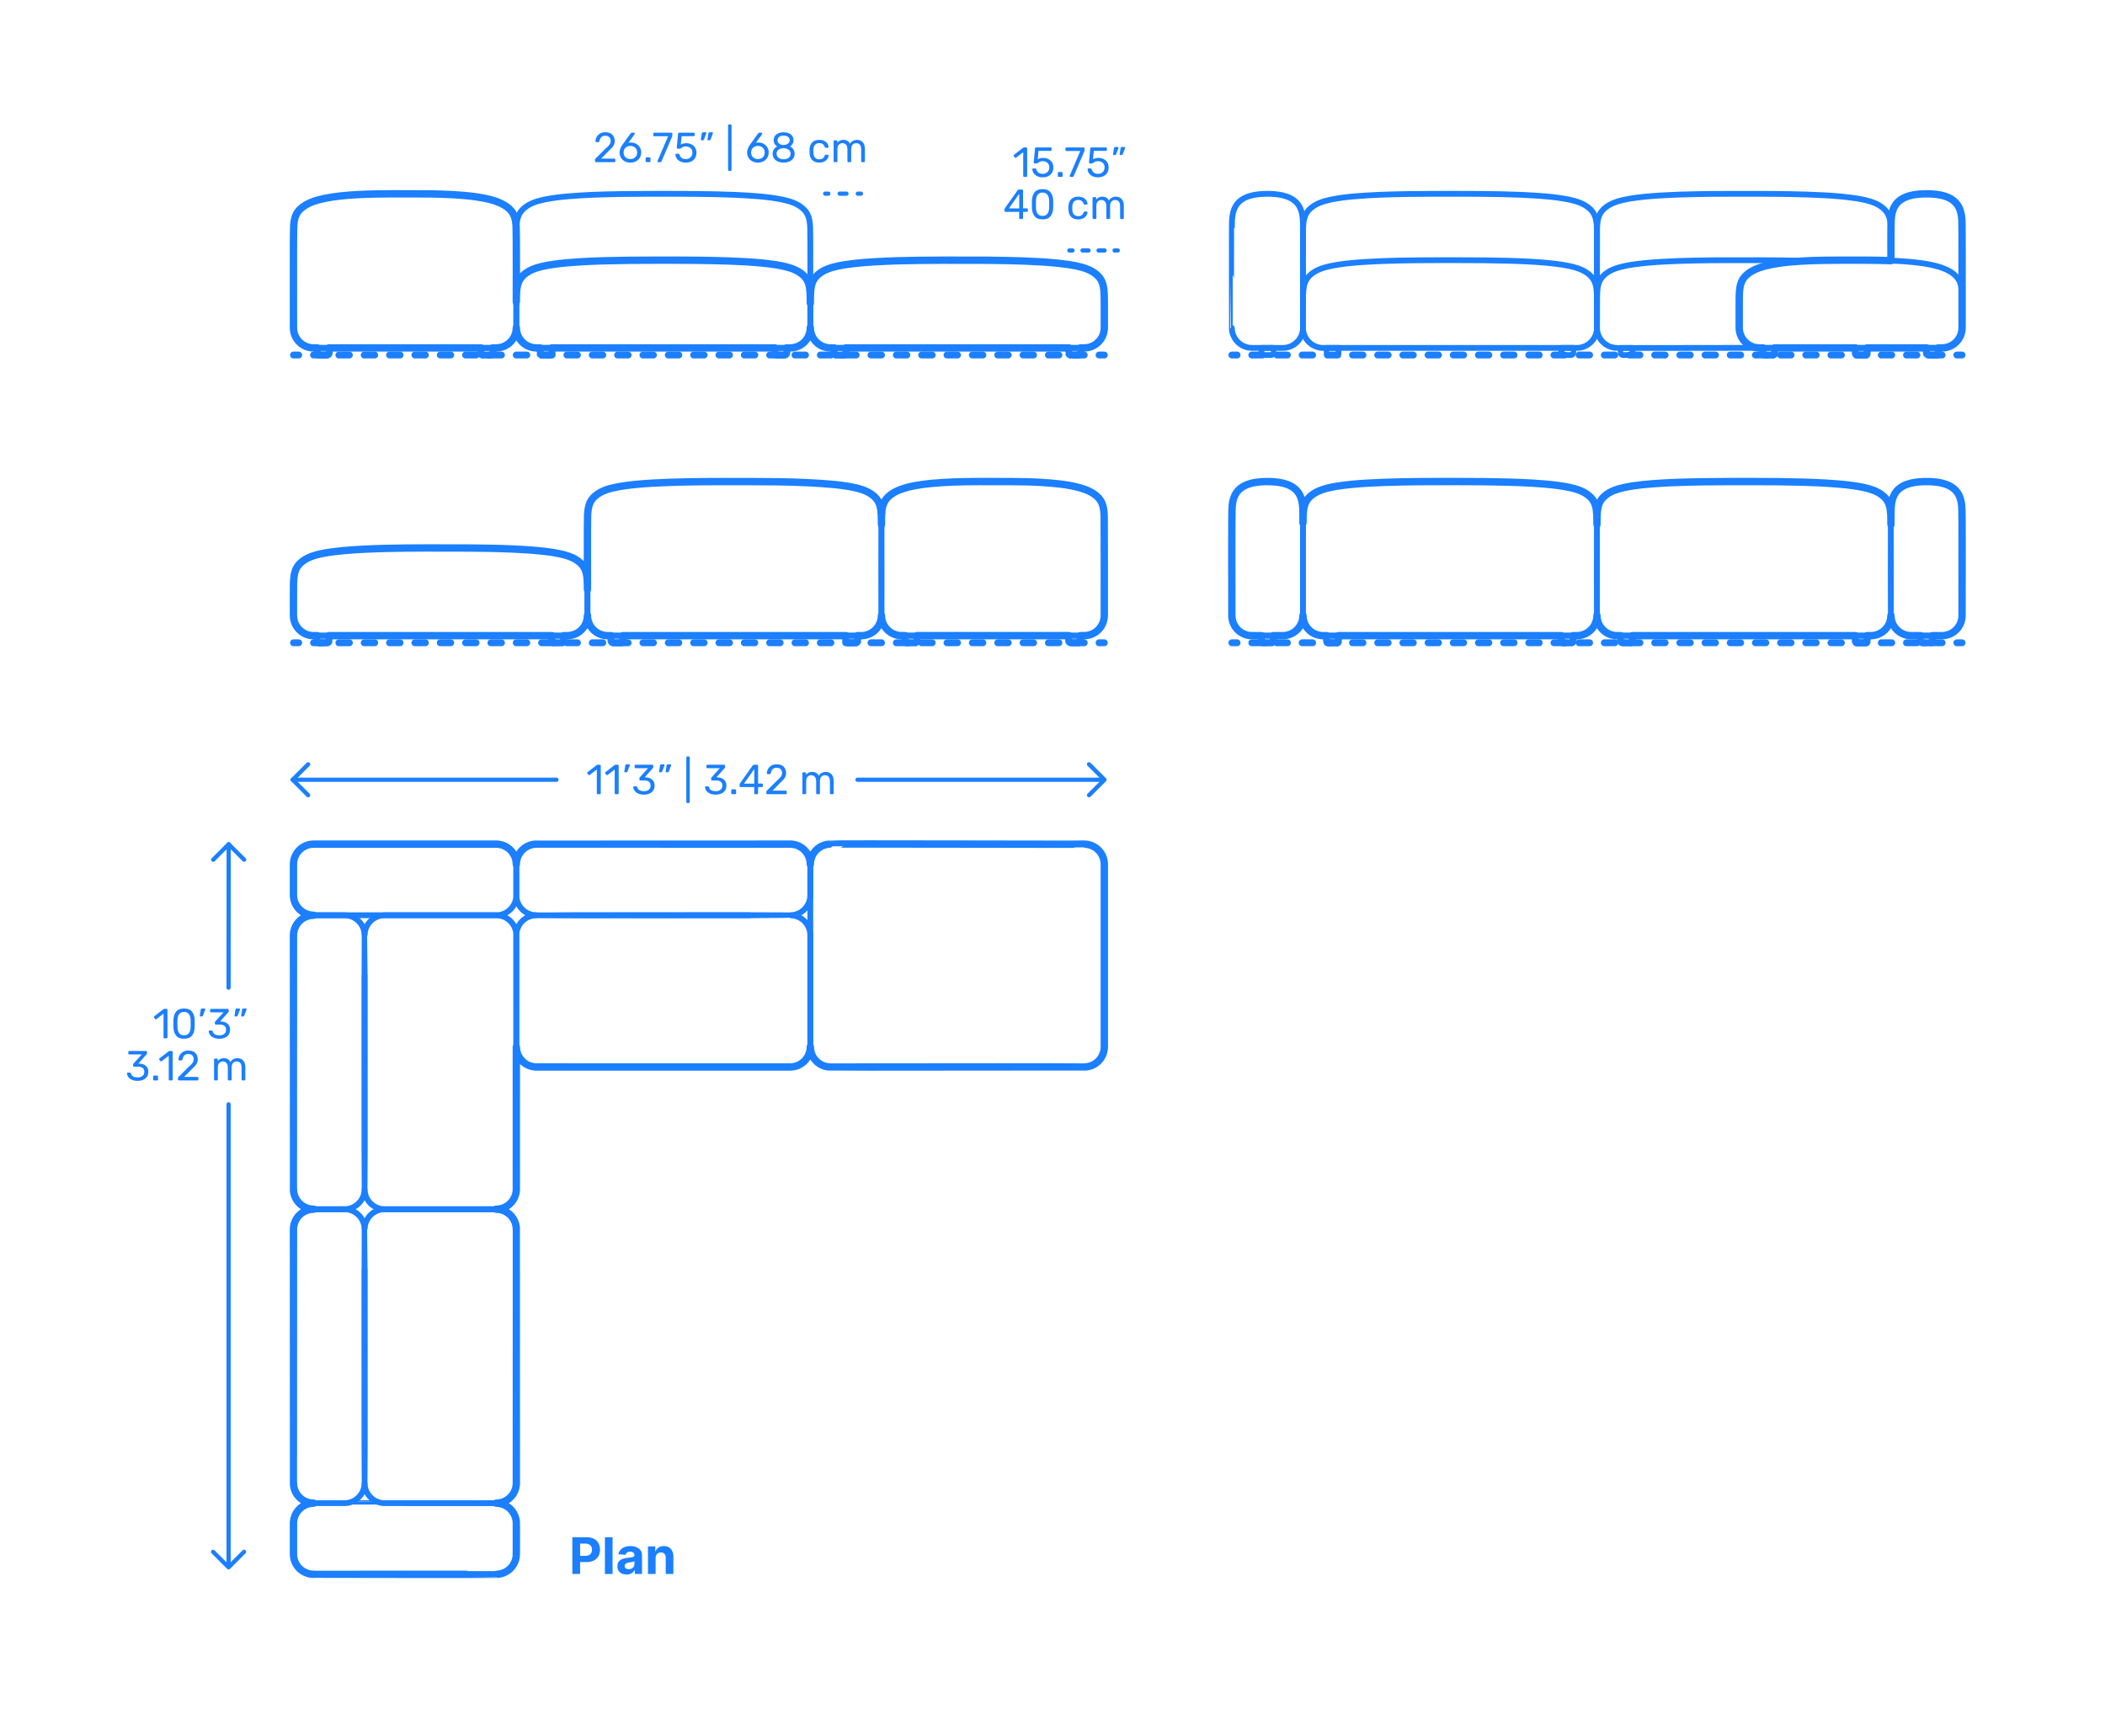 <?xml version="1.0" encoding="UTF-8"?>
<svg xmlns="http://www.w3.org/2000/svg" width="1000" height="825" version="1.1" viewBox="0 0 1000 825">
  <g id="FILL-BACKGROUND">
    <rect x="0" y="0" width="1000" height="825" fill="#fff" stroke-width="0"/>
  </g>
  <g id="N-DIMENSIONS">
    <g>
      <g>
        <g id="MTEXT">
          <g>
            <path d="M282.777,76.919c-.087-.087-.13-.196-.13-.33v-.601c0-.307.167-.6.5-.879l4.36-4.34c.987-.841,1.667-1.527,2.04-2.061.373-.533.56-1.1.56-1.7,0-.786-.22-1.403-.66-1.851-.44-.445-1.08-.67-1.92-.67-.8,0-1.433.234-1.9.701s-.753,1.093-.86,1.879c-.027.147-.094.26-.2.34-.107.08-.213.121-.32.121h-.96c-.12,0-.22-.041-.3-.121-.08-.08-.12-.172-.12-.279.026-.707.216-1.391.57-2.051.353-.659.876-1.199,1.57-1.619s1.533-.631,2.52-.631c1.493,0,2.617.391,3.37,1.171.753.78,1.13,1.771,1.13,2.97,0,.84-.203,1.598-.61,2.27-.407.674-1.043,1.384-1.91,2.131l-3.94,4h6.3c.146,0,.26.039.34.119s.12.193.12.34v.761c0,.134-.043.243-.13.33-.086.087-.197.13-.33.13h-8.76c-.133,0-.243-.043-.33-.13Z" fill="#1b7fff" stroke-width="0"/>
            <path d="M296.718,76.599c-.78-.433-1.374-1.017-1.78-1.75s-.61-1.532-.61-2.399c0-1.146.46-2.373,1.38-3.68l3.82-5.32c.013-.014.05-.061.11-.141s.137-.143.23-.189.2-.07.32-.07h.98c.12,0,.217.043.29.13s.11.19.11.31c0,.067-.034.154-.1.261l-2.92,4.079c.346-.079.733-.119,1.16-.119.973,0,1.83.217,2.57.65.74.434,1.313,1.006,1.72,1.719.407.715.61,1.498.61,2.351s-.203,1.649-.61,2.39-.997,1.33-1.77,1.771-1.687.66-2.74.66c-1.067,0-1.99-.217-2.77-.65ZM301.088,75.229c.493-.24.886-.596,1.18-1.07.293-.473.44-1.043.44-1.709,0-.653-.15-1.217-.45-1.69-.3-.474-.697-.833-1.19-1.08-.494-.247-1.027-.37-1.6-.37s-1.107.123-1.6.37c-.494.247-.887.606-1.18,1.08s-.44,1.037-.44,1.69c0,.666.146,1.236.44,1.709.293.475.687.83,1.18,1.07.493.24,1.026.36,1.6.36.586,0,1.126-.12,1.62-.36Z" fill="#1b7fff" stroke-width="0"/>
            <path d="M306.838,76.919c-.087-.087-.131-.196-.131-.33v-1.38c0-.133.044-.246.131-.34.086-.094.196-.141.329-.141h1.381c.133,0,.243.047.329.141.087.094.131.207.131.34v1.38c0,.134-.044.243-.131.33-.086.087-.196.13-.329.13h-1.381c-.133,0-.243-.043-.329-.13Z" fill="#1b7fff" stroke-width="0"/>
            <path d="M312.458,76.919c-.073-.087-.11-.19-.11-.31l.04-.181,5-11.7h-6.6c-.134,0-.244-.043-.33-.13-.087-.087-.13-.196-.13-.329v-.74c0-.146.04-.264.12-.351.079-.087.192-.13.34-.13h8.159c.146,0,.26.043.34.13s.12.204.12.351v.68c0,.24-.054.5-.16.779l-4.939,11.561c-.066.146-.14.268-.22.359-.08.094-.193.141-.34.141h-1c-.12,0-.217-.043-.29-.13Z" fill="#1b7fff" stroke-width="0"/>
            <path d="M323.167,76.709c-.733-.36-1.293-.83-1.68-1.41s-.594-1.203-.62-1.87v-.04c0-.106.04-.193.12-.26s.173-.1.279-.1h.98c.28,0,.46.146.54.439.2.721.57,1.257,1.11,1.609.54.354,1.163.531,1.869.531.907,0,1.66-.277,2.261-.83.6-.554.899-1.316.899-2.291,0-.893-.3-1.603-.899-2.129-.601-.527-1.354-.791-2.261-.791-.479,0-.866.061-1.159.181-.294.12-.594.294-.9.521-.174.133-.316.229-.43.289-.113.061-.237.09-.37.09h-.96c-.12,0-.228-.043-.32-.129-.094-.088-.134-.191-.12-.311l.62-6.66c.04-.333.207-.5.5-.5h6.92c.146,0,.26.04.34.12s.12.193.12.34v.74c0,.134-.043.239-.13.319s-.197.121-.33.121h-5.76l-.36,4.02c.641-.453,1.5-.68,2.58-.68.894,0,1.707.176,2.44.529.732.354,1.316.87,1.75,1.551.433.68.649,1.486.649,2.42,0,.986-.217,1.836-.649,2.549-.434.715-1.033,1.254-1.8,1.621-.768.366-1.644.55-2.631.55-1,0-1.866-.181-2.6-.54Z" fill="#1b7fff" stroke-width="0"/>
            <path d="M332.997,66.529c-.061-.08-.077-.181-.05-.301l.439-2.8c.054-.386.24-.58.561-.58h1.279c.094,0,.17.034.23.101.06.066.09.146.09.24,0,.133-.02.239-.06.319l-1.04,2.7c-.067.146-.141.257-.221.33s-.199.109-.359.109h-.62c-.107,0-.19-.039-.25-.119ZM336.137,66.529c-.06-.08-.077-.181-.05-.301l.44-2.8c.053-.386.239-.58.56-.58h1.28c.093,0,.17.034.229.101.061.066.09.146.09.24,0,.133-.02.239-.06.319l-1.04,2.7c-.067.146-.14.257-.22.33s-.2.109-.36.109h-.62c-.106,0-.189-.039-.25-.119Z" fill="#1b7fff" stroke-width="0"/>
            <path d="M346.007,81.078c-.08-.086-.12-.196-.12-.329v-21.16c0-.134.04-.243.12-.33s.187-.13.319-.13h.74c.133,0,.243.043.33.13s.13.196.13.33v21.16c0,.133-.043.243-.13.329-.087.088-.197.131-.33.131h-.74c-.133,0-.239-.043-.319-.131Z" fill="#1b7fff" stroke-width="0"/>
            <path d="M357.296,76.599c-.78-.433-1.373-1.017-1.78-1.75-.406-.733-.609-1.532-.609-2.399,0-1.146.46-2.373,1.38-3.68l3.82-5.32c.013-.014.05-.061.109-.141.061-.08.137-.143.23-.189.093-.047.2-.07.319-.07h.98c.12,0,.217.043.29.13s.11.19.11.31c0,.067-.034.154-.101.261l-2.92,4.079c.347-.079.733-.119,1.16-.119.973,0,1.83.217,2.57.65.739.434,1.312,1.006,1.72,1.719.406.715.609,1.498.609,2.351s-.203,1.649-.609,2.39c-.407.74-.997,1.33-1.771,1.771s-1.687.66-2.739.66c-1.067,0-1.99-.217-2.771-.65ZM361.666,75.229c.493-.24.887-.596,1.18-1.07.293-.473.44-1.043.44-1.709,0-.653-.15-1.217-.45-1.69s-.697-.833-1.189-1.08c-.494-.247-1.027-.37-1.601-.37s-1.106.123-1.6.37c-.494.247-.887.606-1.181,1.08-.293.474-.439,1.037-.439,1.69,0,.666.146,1.236.439,1.709.294.475.687.83,1.181,1.07.493.24,1.026.36,1.6.36.587,0,1.127-.12,1.62-.36Z" fill="#1b7fff" stroke-width="0"/>
            <path d="M369.555,76.738c-.793-.34-1.409-.83-1.85-1.469-.44-.641-.659-1.387-.659-2.24,0-.787.195-1.477.589-2.07s.924-1.051,1.59-1.37c-.533-.307-.946-.71-1.239-1.21-.294-.5-.44-1.09-.44-1.77,0-1.16.434-2.077,1.3-2.75.867-.674,2.007-1.011,3.42-1.011s2.551.333,3.41,1c.86.667,1.29,1.587,1.29,2.761,0,.666-.146,1.25-.439,1.75-.294.5-.7.91-1.221,1.229.667.319,1.197.776,1.591,1.37.393.594.59,1.29.59,2.09,0,.854-.221,1.597-.66,2.23-.44.633-1.057,1.119-1.851,1.459-.793.34-1.696.511-2.71.511s-1.916-.171-2.71-.511ZM374.635,74.969c.634-.48.95-1.12.95-1.92s-.316-1.439-.95-1.92c-.633-.48-1.423-.721-2.37-.721-.96,0-1.757.24-2.39.721-.634.48-.95,1.12-.95,1.92s.316,1.439.95,1.92c.633.48,1.43.721,2.39.721.947,0,1.737-.24,2.37-.721ZM374.325,68.249c.56-.4.84-.933.84-1.601,0-.68-.277-1.223-.83-1.629-.554-.407-1.243-.611-2.07-.611-.84,0-1.533.204-2.08.611-.547.406-.819.949-.819,1.629s.272,1.224.819,1.631c.547.406,1.24.609,2.08.609.813-.026,1.5-.24,2.061-.64Z" fill="#1b7fff" stroke-width="0"/>
            <path d="M385.845,76.039c-.8-.807-1.22-1.938-1.26-3.391l-.021-.8.021-.8c.04-1.453.46-2.583,1.26-3.391.8-.807,1.913-1.209,3.34-1.209.96,0,1.771.17,2.43.51.66.34,1.153.764,1.48,1.27.326.508.503,1.014.53,1.521.013.12-.03.227-.13.319-.101.094-.211.141-.33.141h-.881c-.133,0-.233-.03-.3-.09-.066-.061-.133-.17-.2-.33-.239-.653-.569-1.117-.989-1.391s-.95-.41-1.59-.41c-.841,0-1.507.261-2,.781-.494.52-.761,1.312-.801,2.379l-.02.7.02.7c.04,1.066.307,1.859.801,2.38.493.521,1.159.78,2,.78.652,0,1.187-.137,1.6-.41s.74-.736.979-1.391c.067-.159.134-.27.2-.33.066-.059.167-.09.3-.09h.881c.119,0,.229.047.33.141.1.094.143.199.13.32-.027.493-.204.993-.53,1.5-.327.506-.82.934-1.48,1.279-.659.347-1.47.521-2.43.521-1.427,0-2.54-.403-3.34-1.21Z" fill="#1b7fff" stroke-width="0"/>
            <path d="M396.154,76.919c-.087-.087-.13-.196-.13-.33v-9.479c0-.134.043-.244.13-.33.087-.087.196-.131.33-.131h.84c.133,0,.24.044.32.131.08.086.12.196.12.33v.68c.72-.894,1.692-1.34,2.92-1.34,1.466,0,2.506.613,3.119,1.84.32-.561.777-1.007,1.37-1.34.594-.334,1.257-.5,1.99-.5,1.093,0,1.986.373,2.68,1.119.693.748,1.04,1.827,1.04,3.24v5.78c0,.134-.043.243-.13.33s-.196.13-.33.13h-.859c-.134,0-.244-.043-.33-.13-.087-.087-.13-.196-.13-.33v-5.601c0-1.066-.221-1.83-.66-2.289-.44-.461-1.021-.69-1.74-.69-.64,0-1.189.237-1.65.71-.46.474-.689,1.23-.689,2.27v5.601c0,.134-.044.243-.13.33-.087.087-.197.13-.33.13h-.88c-.134,0-.244-.043-.33-.13-.087-.087-.13-.196-.13-.33v-5.601c0-1.053-.23-1.812-.69-2.279s-1.03-.7-1.71-.7c-.64,0-1.189.233-1.649.7-.461.467-.69,1.22-.69,2.26v5.62c0,.134-.044.243-.13.33-.087.087-.197.13-.33.13h-.88c-.134,0-.243-.043-.33-.13Z" fill="#1b7fff" stroke-width="0"/>
          </g>
        </g>
        <g>
          <line x1="409" y1="92" x2="407.5" y2="92" fill="none" stroke="#1b7fff" stroke-linecap="round" stroke-linejoin="round" stroke-width="2"/>
          <line x1="402.115" y1="92" x2="396.192" y2="92" fill="none" stroke="#1b7fff" stroke-dasharray="0 0 3.231 5.385" stroke-linecap="round" stroke-linejoin="round" stroke-width="2"/>
          <line x1="393.5" y1="92" x2="392" y2="92" fill="none" stroke="#1b7fff" stroke-linecap="round" stroke-linejoin="round" stroke-width="2"/>
        </g>
      </g>
      <g>
        <g id="MTEXT-2" data-name="MTEXT">
          <g>
            <path d="M486.205,83.915c-.08-.087-.12-.196-.12-.33v-11.28l-3.36,2.58c-.094.08-.193.12-.3.12-.12,0-.233-.066-.34-.2l-.48-.619c-.066-.094-.1-.188-.1-.281,0-.146.066-.266.2-.359l4.34-3.359c.146-.094.319-.141.52-.141h.94c.133,0,.243.043.33.13.086.087.13.196.13.33v13.08c0,.134-.044.243-.13.33-.087.087-.197.13-.33.13h-.98c-.133,0-.24-.043-.319-.13Z" fill="#1b7fff" stroke-width="0"/>
            <path d="M492.725,83.705c-.734-.36-1.294-.83-1.681-1.41s-.593-1.203-.62-1.87v-.04c0-.106.04-.193.12-.26s.173-.1.28-.1h.979c.28,0,.46.146.54.439.2.721.57,1.257,1.11,1.609.54.354,1.163.531,1.87.531.906,0,1.66-.277,2.26-.83.601-.554.9-1.316.9-2.291,0-.893-.3-1.603-.9-2.129-.6-.527-1.354-.791-2.26-.791-.48,0-.867.061-1.16.181s-.594.294-.9.521c-.173.133-.316.229-.43.289-.113.061-.236.09-.37.09h-.96c-.12,0-.227-.043-.319-.129-.094-.088-.134-.191-.12-.311l.62-6.66c.04-.333.206-.5.5-.5h6.92c.146,0,.26.04.34.12s.12.193.12.34v.74c0,.134-.044.239-.13.319-.087.08-.197.121-.33.121h-5.761l-.359,4.02c.64-.453,1.5-.68,2.58-.68.893,0,1.706.176,2.439.529s1.316.87,1.75,1.551c.434.68.65,1.486.65,2.42,0,.986-.217,1.836-.65,2.549-.434.715-1.033,1.254-1.8,1.621-.767.366-1.644.55-2.63.55-1,0-1.867-.181-2.6-.54Z" fill="#1b7fff" stroke-width="0"/>
            <path d="M502.654,83.915c-.087-.087-.13-.196-.13-.33v-1.38c0-.133.043-.246.13-.34s.196-.141.33-.141h1.38c.133,0,.243.047.33.141s.13.207.13.34v1.38c0,.134-.043.243-.13.33s-.197.13-.33.13h-1.38c-.134,0-.243-.043-.33-.13Z" fill="#1b7fff" stroke-width="0"/>
            <path d="M508.274,83.915c-.073-.087-.11-.19-.11-.31l.04-.181,5-11.7h-6.6c-.134,0-.244-.043-.33-.13-.087-.087-.13-.196-.13-.329v-.74c0-.146.04-.264.12-.351.079-.087.192-.13.34-.13h8.16c.146,0,.26.043.34.13s.12.204.12.351v.68c0,.24-.054.5-.16.779l-4.94,11.561c-.066.146-.14.268-.22.359-.08.094-.193.141-.34.141h-1c-.12,0-.217-.043-.29-.13Z" fill="#1b7fff" stroke-width="0"/>
            <path d="M518.984,83.705c-.734-.36-1.294-.83-1.681-1.41s-.593-1.203-.62-1.87v-.04c0-.106.04-.193.12-.26s.173-.1.28-.1h.979c.28,0,.46.146.54.439.2.721.57,1.257,1.11,1.609.54.354,1.163.531,1.87.531.906,0,1.66-.277,2.26-.83.601-.554.9-1.316.9-2.291,0-.893-.3-1.603-.9-2.129-.6-.527-1.354-.791-2.26-.791-.48,0-.867.061-1.16.181s-.594.294-.9.521c-.173.133-.316.229-.43.289-.113.061-.236.09-.37.09h-.96c-.12,0-.227-.043-.319-.129-.094-.088-.134-.191-.12-.311l.62-6.66c.04-.333.206-.5.5-.5h6.92c.146,0,.26.04.34.12s.12.193.12.34v.74c0,.134-.044.239-.13.319-.087.08-.197.121-.33.121h-5.761l-.359,4.02c.64-.453,1.5-.68,2.58-.68.893,0,1.706.176,2.439.529s1.316.87,1.75,1.551c.434.68.65,1.486.65,2.42,0,.986-.217,1.836-.65,2.549-.434.715-1.033,1.254-1.8,1.621-.767.366-1.644.55-2.63.55-1,0-1.867-.181-2.6-.54Z" fill="#1b7fff" stroke-width="0"/>
            <path d="M528.813,73.525c-.06-.08-.076-.181-.05-.301l.44-2.8c.053-.386.239-.58.56-.58h1.28c.093,0,.17.034.229.101.061.066.09.146.09.24,0,.133-.02.239-.06.319l-1.04,2.7c-.066.146-.14.257-.22.33s-.2.109-.36.109h-.62c-.106,0-.189-.039-.25-.119ZM531.954,73.525c-.061-.08-.077-.181-.051-.301l.44-2.8c.053-.386.24-.58.56-.58h1.28c.094,0,.17.034.23.101.06.066.09.146.09.24,0,.133-.021.239-.061.319l-1.04,2.7c-.066.146-.14.257-.22.33s-.2.109-.359.109h-.62c-.107,0-.19-.039-.25-.119Z" fill="#1b7fff" stroke-width="0"/>
            <path d="M484.295,103.914c-.087-.086-.13-.196-.13-.33v-2.92h-6.5c-.134,0-.244-.043-.33-.129-.087-.088-.13-.197-.13-.33v-.74c0-.188.073-.387.22-.601l6.02-8.479c.067-.107.167-.19.301-.25.133-.061.279-.09.439-.09h1.36c.146,0,.26.039.34.119s.12.193.12.34v8.48h1.82c.133,0,.242.043.329.13s.131.197.131.33v.761c0,.133-.044.242-.131.33-.087.086-.196.129-.329.129h-1.82v2.92c0,.134-.044.244-.13.33-.087.088-.197.131-.33.131h-.92c-.134,0-.244-.043-.33-.131ZM479.285,99.024h4.899v-6.96l-4.899,6.96Z" fill="#1b7fff" stroke-width="0"/>
            <path d="M491.494,102.734c-.794-1.006-1.217-2.323-1.271-3.949l-.02-1.721.02-1.779c.04-1.613.464-2.924,1.271-3.931s2.063-1.51,3.77-1.51c1.721,0,2.983.503,3.79,1.51s1.23,2.317,1.271,3.931c.013.373.02.967.02,1.779,0,.787-.007,1.359-.02,1.721-.054,1.626-.477,2.943-1.271,3.949-.793,1.007-2.057,1.51-3.79,1.51-1.72,0-2.977-.503-3.77-1.51ZM497.584,101.564c.521-.68.793-1.641.82-2.88.013-.387.02-.94.02-1.66,0-.733-.007-1.28-.02-1.64-.027-1.227-.304-2.184-.83-2.87-.527-.687-1.297-1.03-2.311-1.03s-1.779.344-2.3,1.03c-.52.687-.793,1.644-.819,2.87l-.021,1.64.021,1.66c.026,1.239.3,2.2.819,2.88.521.68,1.287,1.02,2.3,1.02,1.027,0,1.801-.34,2.32-1.02Z" fill="#1b7fff" stroke-width="0"/>
            <path d="M508.844,103.035c-.8-.807-1.22-1.938-1.26-3.391l-.021-.801.021-.799c.04-1.453.46-2.584,1.26-3.391s1.913-1.21,3.34-1.21c.96,0,1.771.17,2.43.511.66.34,1.153.763,1.48,1.27.326.507.503,1.014.53,1.52.013.12-.03.227-.13.32-.101.094-.211.141-.33.141h-.881c-.133,0-.233-.031-.3-.091s-.133-.17-.2-.329c-.239-.654-.569-1.117-.989-1.391s-.95-.41-1.59-.41c-.841,0-1.507.26-2,.78-.494.521-.761,1.313-.801,2.38l-.02.699.02.701c.04,1.066.307,1.859.801,2.379.493.521,1.159.781,2,.781.652,0,1.187-.137,1.6-.41s.74-.736.979-1.391c.067-.16.134-.27.2-.33.066-.06.167-.09.3-.09h.881c.119,0,.229.047.33.141.1.093.143.199.13.319-.027.493-.204.993-.53,1.5-.327.507-.82.934-1.48,1.28-.659.346-1.47.52-2.43.52-1.427,0-2.54-.402-3.34-1.209Z" fill="#1b7fff" stroke-width="0"/>
            <path d="M519.153,103.914c-.087-.086-.13-.196-.13-.33v-9.479c0-.134.043-.243.13-.33s.197-.13.33-.13h.84c.134,0,.24.043.32.13s.12.196.12.33v.681c.72-.895,1.693-1.341,2.92-1.341,1.467,0,2.507.614,3.12,1.841.32-.561.776-1.008,1.37-1.341.593-.333,1.257-.5,1.99-.5,1.093,0,1.986.374,2.68,1.12.693.747,1.04,1.826,1.04,3.24v5.779c0,.134-.044.244-.13.33-.087.088-.197.131-.33.131h-.86c-.133,0-.243-.043-.33-.131-.087-.086-.13-.196-.13-.33v-5.6c0-1.066-.22-1.83-.66-2.29-.439-.46-1.02-.69-1.739-.69-.641,0-1.19.237-1.65.711-.46.473-.69,1.229-.69,2.27v5.6c0,.134-.043.244-.13.33-.087.088-.196.131-.33.131h-.88c-.133,0-.243-.043-.33-.131-.087-.086-.13-.196-.13-.33v-5.6c0-1.053-.229-1.812-.689-2.279s-1.03-.701-1.71-.701c-.641,0-1.19.234-1.65.701s-.69,1.219-.69,2.26v5.619c0,.134-.043.244-.13.33-.087.088-.196.131-.33.131h-.88c-.133,0-.243-.043-.33-.131Z" fill="#1b7fff" stroke-width="0"/>
          </g>
        </g>
        <g>
          <line x1="531" y1="119" x2="529.5" y2="119" fill="none" stroke="#1b7fff" stroke-linecap="round" stroke-linejoin="round" stroke-width="2"/>
          <line x1="524.738" y1="119" x2="511.881" y2="119" fill="none" stroke="#1b7fff" stroke-dasharray="0 0 2.857 4.762" stroke-linecap="round" stroke-linejoin="round" stroke-width="2"/>
          <line x1="509.5" y1="119" x2="508" y2="119" fill="none" stroke="#1b7fff" stroke-linecap="round" stroke-linejoin="round" stroke-width="2"/>
        </g>
      </g>
      <g id="MTEXT-3" data-name="MTEXT">
        <g>
          <path d="M271.898,747.822v-17.455h6.886c1.324,0,2.452.252,3.384.754.932.504,1.643,1.199,2.135,2.088.491.89.737,1.914.737,3.073s-.25,2.182-.75,3.067c-.5.887-1.223,1.577-2.169,2.072-.946.494-2.09.74-3.431.74h-4.389v-2.957h3.792c.71,0,1.297-.123,1.76-.371.463-.246.81-.59,1.04-1.031.23-.439.345-.947.345-1.521,0-.579-.115-1.087-.345-1.521s-.578-.772-1.044-1.015c-.466-.241-1.057-.361-1.773-.361h-2.488v14.438h-3.69Z" fill="#1b7fff" stroke-width="0"/>
          <path d="M291.006,730.367v17.455h-3.631v-17.455h3.631Z" fill="#1b7fff" stroke-width="0"/>
          <path d="M297.636,748.068c-.835,0-1.58-.146-2.233-.438s-1.169-.728-1.547-1.304-.566-1.297-.566-2.16c0-.728.133-1.338.4-1.833.267-.494.631-.892,1.091-1.192.46-.302.984-.529,1.572-.683.588-.153,1.206-.261,1.854-.323.761-.08,1.375-.155,1.841-.227.466-.07.804-.178,1.014-.319.21-.142.315-.353.315-.631v-.051c0-.54-.169-.958-.507-1.253-.338-.295-.817-.443-1.436-.443-.653,0-1.173.144-1.56.431-.386.286-.642.646-.767,1.078l-3.358-.272c.17-.796.506-1.484,1.006-2.067.5-.582,1.146-1.031,1.939-1.347.792-.314,1.711-.473,2.757-.473.728,0,1.425.085,2.092.256.667.17,1.262.435,1.781.793.52.357.931.816,1.231,1.376.301.56.452,1.229.452,2.007v8.83h-3.443v-1.816h-.103c-.21.41-.491.77-.844,1.078-.352.311-.775.552-1.27.725-.495.174-1.065.26-1.713.26ZM298.676,745.563c.534,0,1.005-.106,1.415-.319s.73-.502.963-.865c.233-.363.349-.775.349-1.236v-1.389c-.114.074-.269.141-.464.2s-.417.113-.661.161c-.244.049-.489.092-.733.129s-.466.069-.665.098c-.426.062-.798.162-1.117.299-.318.136-.565.318-.741.549-.176.23-.264.516-.264.857,0,.494.18.87.541,1.129.361.258.819.388,1.376.388Z" fill="#1b7fff" stroke-width="0"/>
          <path d="M311.46,740.254v7.568h-3.631v-13.092h3.46v2.311h.154c.289-.762.775-1.365,1.457-1.812s1.508-.669,2.48-.669c.908,0,1.701.199,2.377.597s1.202.964,1.577,1.7.562,1.612.562,2.629v8.336h-3.631v-7.688c.006-.802-.198-1.428-.613-1.88s-.985-.677-1.714-.677c-.488,0-.918.104-1.291.314-.371.211-.662.516-.869.916s-.314.883-.319,1.445Z" fill="#1b7fff" stroke-width="0"/>
        </g>
      </g>
      <g>
        <g id="POLYLINE">
          <polyline points="517.346 363.12 524.693 370.467 517.346 377.815" fill="none" stroke="#1b7fff" stroke-linecap="round" stroke-linejoin="round" stroke-width="2"/>
        </g>
        <g id="POLYLINE-2" data-name="POLYLINE">
          <polyline points="146.387 363.12 139.039 370.467 146.387 377.815" fill="none" stroke="#1b7fff" stroke-linecap="round" stroke-linejoin="round" stroke-width="2"/>
        </g>
        <g id="MTEXT-4" data-name="MTEXT">
          <g>
            <path d="M283.642,377.21c-.08-.087-.12-.196-.12-.33v-11.28l-3.36,2.58c-.094.08-.194.12-.3.12-.12,0-.233-.066-.34-.2l-.48-.619c-.067-.094-.1-.188-.1-.281,0-.146.066-.266.2-.359l4.34-3.359c.146-.094.32-.141.52-.141h.94c.133,0,.243.043.33.13.086.087.13.196.13.33v13.08c0,.134-.043.243-.13.33-.087.087-.197.13-.33.13h-.98c-.133,0-.24-.043-.32-.13Z" fill="#1b7fff" stroke-width="0"/>
            <path d="M292.142,377.21c-.08-.087-.12-.196-.12-.33v-11.28l-3.36,2.58c-.094.08-.194.12-.3.12-.12,0-.233-.066-.34-.2l-.48-.619c-.067-.094-.1-.188-.1-.281,0-.146.066-.266.2-.359l4.34-3.359c.146-.094.32-.141.52-.141h.939c.133,0,.243.043.33.13.086.087.13.196.13.33v13.08c0,.134-.043.243-.13.33-.087.087-.197.13-.33.13h-.979c-.133,0-.24-.043-.32-.13Z" fill="#1b7fff" stroke-width="0"/>
            <path d="M296.661,366.83c-.054-.073-.074-.177-.06-.311l.44-2.8c.053-.386.24-.58.56-.58h1.28c.093,0,.17.034.23.101s.09.146.09.24c0,.133-.02.239-.06.319l-1.04,2.7c-.067.146-.14.257-.22.33s-.2.109-.36.109h-.62c-.107,0-.187-.036-.24-.109Z" fill="#1b7fff" stroke-width="0"/>
            <path d="M303.201,377.029c-.76-.34-1.337-.783-1.73-1.33-.394-.546-.604-1.112-.63-1.699,0-.12.04-.217.12-.29s.18-.11.3-.11h.9c.146,0,.267.03.36.09.093.061.167.178.22.351.173.68.55,1.159,1.13,1.44.58.279,1.263.42,2.05.42.96,0,1.724-.23,2.29-.69s.85-1.116.85-1.97c0-1.627-.993-2.44-2.979-2.44h-1.88c-.134,0-.244-.043-.33-.13-.087-.086-.13-.197-.13-.33v-.52c0-.201.073-.373.22-.521l3.9-4.319h-5.92c-.133,0-.243-.041-.33-.121s-.13-.186-.13-.319v-.72c0-.146.043-.264.13-.351s.197-.13.33-.13h7.92c.146,0,.263.043.35.13.086.087.13.204.13.351v.66c0,.146-.067.299-.2.459l-3.9,4.381h.32c1.36.039,2.438.393,3.23,1.06s1.189,1.64,1.189,2.92c0,.88-.217,1.637-.649,2.271-.434.633-1.037,1.119-1.81,1.459-.773.34-1.647.511-2.621.511-1.04,0-1.94-.171-2.7-.511Z" fill="#1b7fff" stroke-width="0"/>
            <path d="M313.15,366.82c-.061-.08-.076-.181-.05-.301l.44-2.8c.053-.386.239-.58.56-.58h1.28c.093,0,.17.034.229.101s.09.146.09.24c0,.133-.02.239-.06.319l-1.04,2.7c-.067.146-.14.257-.22.33s-.2.109-.36.109h-.62c-.107,0-.189-.039-.25-.119ZM316.291,366.82c-.061-.08-.078-.181-.051-.301l.44-2.8c.053-.386.239-.58.56-.58h1.28c.093,0,.17.034.229.101.061.066.09.146.09.24,0,.133-.02.239-.06.319l-1.04,2.7c-.066.146-.14.257-.22.33s-.2.109-.36.109h-.619c-.107,0-.19-.039-.25-.119Z" fill="#1b7fff" stroke-width="0"/>
            <path d="M326.16,381.369c-.08-.086-.12-.196-.12-.329v-21.16c0-.134.04-.243.12-.33s.187-.13.32-.13h.74c.133,0,.242.043.329.13s.13.196.13.33v21.16c0,.133-.043.243-.13.329-.087.088-.196.131-.329.131h-.74c-.134,0-.24-.043-.32-.131Z" fill="#1b7fff" stroke-width="0"/>
            <path d="M337.3,377.029c-.761-.34-1.337-.783-1.729-1.33-.395-.546-.604-1.112-.631-1.699,0-.12.04-.217.12-.29s.181-.11.3-.11h.9c.146,0,.267.03.359.09.094.061.167.178.221.351.173.68.55,1.159,1.13,1.44.58.279,1.263.42,2.05.42.96,0,1.723-.23,2.289-.69s.851-1.116.851-1.97c0-1.627-.993-2.44-2.979-2.44h-1.88c-.134,0-.243-.043-.33-.13-.087-.086-.13-.197-.13-.33v-.52c0-.201.072-.373.22-.521l3.899-4.319h-5.92c-.133,0-.242-.041-.33-.121-.086-.08-.129-.186-.129-.319v-.72c0-.146.043-.264.129-.351.088-.087.197-.13.33-.13h7.92c.146,0,.264.043.35.13.087.087.131.204.131.351v.66c0,.146-.067.299-.2.459l-3.899,4.381h.32c1.359.039,2.436.393,3.229,1.06s1.19,1.64,1.19,2.92c0,.88-.217,1.637-.649,2.271-.434.633-1.037,1.119-1.811,1.459s-1.646.511-2.619.511c-1.041,0-1.94-.171-2.7-.511Z" fill="#1b7fff" stroke-width="0"/>
            <path d="M347.529,377.21c-.087-.087-.131-.196-.131-.33v-1.38c0-.133.044-.246.131-.34.086-.094.196-.141.33-.141h1.38c.133,0,.243.047.329.141.088.094.131.207.131.34v1.38c0,.134-.043.243-.131.33-.086.087-.196.13-.329.13h-1.38c-.134,0-.244-.043-.33-.13Z" fill="#1b7fff" stroke-width="0"/>
            <path d="M358.43,377.21c-.088-.087-.131-.196-.131-.33v-2.92h-6.5c-.133,0-.243-.044-.33-.13-.086-.087-.129-.197-.129-.33v-.74c0-.187.072-.387.219-.6l6.021-8.48c.067-.106.167-.189.3-.25s.28-.09.44-.09h1.36c.146,0,.26.04.34.12s.119.193.119.34v8.479h1.82c.133,0,.243.044.33.131.087.086.131.197.131.33v.76c0,.133-.044.243-.131.33-.087.086-.197.13-.33.13h-1.82v2.92c0,.134-.043.243-.129.33-.088.087-.197.13-.33.13h-.92c-.134,0-.244-.043-.33-.13ZM353.42,372.32h4.899v-6.961l-4.899,6.961Z" fill="#1b7fff" stroke-width="0"/>
            <path d="M364.189,377.21c-.088-.087-.131-.196-.131-.33v-.601c0-.307.167-.6.5-.879l4.36-4.34c.987-.841,1.667-1.527,2.04-2.061s.561-1.1.561-1.7c0-.786-.221-1.403-.66-1.851-.44-.445-1.08-.67-1.92-.67-.801,0-1.434.234-1.9.701s-.754,1.093-.859,1.879c-.027.147-.094.26-.201.34-.106.08-.213.121-.319.121h-.96c-.12,0-.221-.041-.301-.121-.079-.08-.119-.172-.119-.279.026-.707.217-1.391.57-2.051.353-.659.876-1.199,1.569-1.619s1.533-.631,2.521-.631c1.492,0,2.616.391,3.369,1.171.754.78,1.131,1.771,1.131,2.97,0,.84-.203,1.598-.61,2.27-.407.674-1.044,1.384-1.91,2.131l-3.94,4h6.301c.146,0,.26.039.34.119s.12.193.12.34v.761c0,.134-.044.243-.13.33-.087.087-.197.13-.33.13h-8.76c-.134,0-.244-.043-.33-.13Z" fill="#1b7fff" stroke-width="0"/>
            <path d="M381.309,377.21c-.087-.087-.13-.196-.13-.33v-9.479c0-.134.043-.244.13-.33.087-.087.197-.131.33-.131h.84c.133,0,.24.044.32.131.08.086.12.196.12.33v.68c.72-.894,1.692-1.34,2.92-1.34,1.466,0,2.507.613,3.12,1.84.32-.561.776-1.007,1.369-1.34.594-.334,1.257-.5,1.99-.5,1.093,0,1.986.373,2.68,1.119.693.748,1.04,1.827,1.04,3.24v5.78c0,.134-.044.243-.13.33-.087.087-.197.13-.33.13h-.859c-.134,0-.244-.043-.33-.13-.088-.087-.131-.196-.131-.33v-5.601c0-1.066-.22-1.83-.66-2.289-.439-.461-1.02-.69-1.739-.69-.64,0-1.19.237-1.649.71-.461.474-.69,1.23-.69,2.27v5.601c0,.134-.044.243-.13.33-.087.087-.197.13-.33.13h-.88c-.134,0-.243-.043-.33-.13s-.13-.196-.13-.33v-5.601c0-1.053-.23-1.812-.689-2.279-.461-.467-1.031-.7-1.711-.7-.64,0-1.189.233-1.649.7s-.69,1.22-.69,2.26v5.62c0,.134-.043.243-.13.33s-.196.13-.33.13h-.88c-.133,0-.243-.043-.33-.13Z" fill="#1b7fff" stroke-width="0"/>
          </g>
        </g>
        <g id="POLYLINE-3" data-name="POLYLINE">
          <line x1="523.693" y1="370.467" x2="407.362" y2="370.467" fill="none" stroke="#1b7fff" stroke-linecap="round" stroke-linejoin="round" stroke-width="2"/>
        </g>
        <g id="POLYLINE-4" data-name="POLYLINE">
          <line x1="264.362" y1="370.467" x2="139.039" y2="370.467" fill="none" stroke="#1b7fff" stroke-linecap="round" stroke-linejoin="round" stroke-width="2"/>
        </g>
      </g>
      <g>
        <g id="POLYLINE-5" data-name="POLYLINE">
          <polyline points="115.932 737.298 108.584 744.645 101.236 737.298" fill="none" stroke="#1b7fff" stroke-linecap="round" stroke-linejoin="round" stroke-width="2"/>
        </g>
        <g id="POLYLINE-6" data-name="POLYLINE">
          <polyline points="115.98 408.466 108.633 401.118 101.285 408.466" fill="none" stroke="#1b7fff" stroke-linecap="round" stroke-linejoin="round" stroke-width="2"/>
        </g>
        <g id="MTEXT-5" data-name="MTEXT">
          <g>
            <path d="M77.801,493.21c-.08-.087-.12-.196-.12-.33v-11.28l-3.36,2.58c-.094.08-.194.12-.3.12-.12,0-.233-.066-.34-.2l-.48-.619c-.067-.094-.1-.188-.1-.281,0-.146.066-.266.2-.359l4.34-3.359c.146-.094.32-.141.52-.141h.94c.133,0,.243.043.33.13.086.087.13.196.13.33v13.08c0,.134-.043.243-.13.33-.087.087-.197.13-.33.13h-.98c-.133,0-.24-.043-.32-.13Z" fill="#1b7fff" stroke-width="0"/>
            <path d="M83.65,492.029c-.793-1.006-1.217-2.322-1.27-3.949l-.02-1.721.02-1.779c.04-1.613.463-2.924,1.27-3.93.807-1.008,2.063-1.511,3.77-1.511,1.72,0,2.983.503,3.79,1.511.807,1.006,1.23,2.316,1.27,3.93.013.373.02.967.02,1.779,0,.787-.007,1.36-.02,1.721-.053,1.627-.477,2.943-1.27,3.949-.793,1.008-2.057,1.511-3.79,1.511-1.72,0-2.977-.503-3.77-1.511ZM89.741,490.859c.52-.68.793-1.64.82-2.879.013-.387.02-.94.02-1.66,0-.733-.007-1.28-.02-1.641-.027-1.227-.303-2.184-.83-2.869-.527-.688-1.297-1.031-2.31-1.031s-1.78.344-2.3,1.031c-.52.686-.793,1.643-.82,2.869l-.02,1.641.02,1.66c.026,1.239.3,2.199.82,2.879.52.681,1.287,1.021,2.3,1.021,1.027,0,1.8-.34,2.32-1.021Z" fill="#1b7fff" stroke-width="0"/>
            <path d="M94.98,482.83c-.054-.073-.074-.177-.06-.311l.44-2.8c.053-.386.24-.58.56-.58h1.28c.093,0,.17.034.23.101s.09.146.09.24c0,.133-.02.239-.06.319l-1.04,2.7c-.067.146-.14.257-.22.33s-.2.109-.36.109h-.62c-.107,0-.187-.036-.24-.109Z" fill="#1b7fff" stroke-width="0"/>
            <path d="M101.52,493.029c-.76-.34-1.337-.783-1.73-1.33-.394-.546-.604-1.112-.63-1.699,0-.12.04-.217.12-.29s.18-.11.3-.11h.9c.146,0,.267.03.36.09.093.061.167.178.22.351.173.68.55,1.159,1.13,1.44.58.279,1.263.42,2.05.42.96,0,1.723-.23,2.29-.69.566-.46.85-1.116.85-1.97,0-1.627-.994-2.44-2.98-2.44h-1.88c-.134,0-.244-.043-.33-.13-.087-.086-.13-.197-.13-.33v-.52c0-.201.073-.373.22-.521l3.9-4.319h-5.92c-.133,0-.243-.041-.33-.121s-.13-.186-.13-.319v-.72c0-.146.043-.264.13-.351s.197-.13.33-.13h7.92c.146,0,.263.043.35.13.086.087.13.204.13.351v.66c0,.146-.067.299-.2.459l-3.9,4.381h.32c1.36.039,2.437.393,3.23,1.06.793.667,1.19,1.64,1.19,2.92,0,.88-.217,1.637-.65,2.271-.434.633-1.037,1.119-1.81,1.459-.773.34-1.647.511-2.62.511-1.04,0-1.94-.171-2.7-.511Z" fill="#1b7fff" stroke-width="0"/>
            <path d="M111.47,482.82c-.06-.08-.077-.181-.05-.301l.44-2.8c.053-.386.24-.58.56-.58h1.28c.093,0,.17.034.23.101s.09.146.09.24c0,.133-.02.239-.06.319l-1.04,2.7c-.067.146-.14.257-.22.33s-.2.109-.36.109h-.62c-.107,0-.19-.039-.25-.119ZM114.61,482.82c-.06-.08-.077-.181-.05-.301l.44-2.8c.053-.386.24-.58.56-.58h1.28c.093,0,.17.034.23.101s.09.146.09.24c0,.133-.02.239-.06.319l-1.04,2.7c-.067.146-.14.257-.22.33s-.2.109-.36.109h-.62c-.107,0-.19-.039-.25-.119Z" fill="#1b7fff" stroke-width="0"/>
            <path d="M62.681,513.029c-.76-.34-1.337-.783-1.73-1.33-.394-.547-.604-1.113-.63-1.699,0-.121.04-.217.12-.291.08-.072.18-.109.3-.109h.9c.146,0,.267.029.36.09s.167.177.22.35c.173.68.55,1.16,1.13,1.44s1.263.42,2.05.42c.96,0,1.723-.229,2.29-.69.566-.459.85-1.116.85-1.97,0-1.626-.994-2.44-2.98-2.44h-1.88c-.134,0-.244-.043-.33-.129-.087-.087-.13-.197-.13-.33v-.521c0-.2.073-.373.22-.521l3.9-4.319h-5.92c-.133,0-.243-.04-.33-.12s-.13-.187-.13-.32v-.72c0-.146.043-.263.13-.351.087-.086.197-.129.33-.129h7.92c.146,0,.263.043.35.129.086.088.13.204.13.351v.66c0,.147-.067.3-.2.46l-3.9,4.38h.32c1.36.04,2.437.394,3.23,1.06.793.668,1.19,1.641,1.19,2.92,0,.881-.217,1.637-.65,2.271-.434.634-1.037,1.12-1.81,1.46-.773.34-1.647.51-2.62.51-1.04,0-1.94-.17-2.7-.51Z" fill="#1b7fff" stroke-width="0"/>
            <path d="M72.91,513.209c-.087-.086-.13-.196-.13-.33v-1.379c0-.134.043-.247.13-.341.086-.093.196-.14.33-.14h1.38c.133,0,.243.047.33.14.087.094.13.207.13.341v1.379c0,.134-.043.244-.13.33-.086.088-.197.131-.33.131h-1.38c-.133,0-.243-.043-.33-.131Z" fill="#1b7fff" stroke-width="0"/>
            <path d="M80.28,513.209c-.08-.086-.12-.196-.12-.33v-11.279l-3.36,2.58c-.094.08-.194.119-.3.119-.12,0-.233-.066-.34-.199l-.48-.62c-.067-.093-.1-.187-.1-.28,0-.146.066-.267.2-.359l4.34-3.36c.146-.093.32-.14.52-.14h.94c.133,0,.243.043.33.129.086.088.13.197.13.33v13.08c0,.134-.043.244-.13.33-.087.088-.197.131-.33.131h-.98c-.133,0-.24-.043-.32-.131Z" fill="#1b7fff" stroke-width="0"/>
            <path d="M84.69,513.209c-.087-.086-.13-.196-.13-.33v-.6c0-.307.167-.6.5-.88l4.36-4.34c.987-.841,1.667-1.526,2.04-2.06.373-.533.56-1.101.56-1.701,0-.786-.22-1.402-.66-1.85-.44-.446-1.08-.67-1.92-.67-.8,0-1.433.233-1.9.7s-.753,1.093-.86,1.88c-.027.146-.094.26-.2.34-.107.08-.213.12-.32.12h-.96c-.12,0-.22-.04-.3-.12-.08-.08-.12-.173-.12-.279.026-.707.216-1.391.57-2.051.353-.66.876-1.199,1.57-1.619s1.533-.631,2.52-.631c1.493,0,2.617.391,3.37,1.17.753.78,1.13,1.771,1.13,2.971,0,.84-.203,1.597-.61,2.27-.407.674-1.043,1.383-1.91,2.13l-3.94,4h6.3c.146,0,.26.04.34.12s.12.193.12.34v.76c0,.134-.043.244-.13.33-.086.088-.197.131-.33.131h-8.76c-.133,0-.243-.043-.33-.131Z" fill="#1b7fff" stroke-width="0"/>
            <path d="M101.81,513.209c-.087-.086-.13-.196-.13-.33v-9.479c0-.134.043-.243.13-.33s.197-.13.33-.13h.84c.133,0,.24.043.32.13s.12.196.12.33v.681c.72-.895,1.693-1.341,2.92-1.341,1.466,0,2.506.614,3.12,1.841.32-.561.777-1.008,1.37-1.341s1.257-.5,1.99-.5c1.093,0,1.986.374,2.68,1.12.693.747,1.04,1.826,1.04,3.24v5.779c0,.134-.043.244-.13.33-.087.088-.197.131-.33.131h-.86c-.133,0-.244-.043-.33-.131-.087-.086-.13-.196-.13-.33v-5.6c0-1.066-.22-1.83-.66-2.29s-1.02-.69-1.74-.69c-.64,0-1.19.237-1.65.711-.46.473-.69,1.229-.69,2.27v5.6c0,.134-.043.244-.13.33-.087.088-.197.131-.33.131h-.88c-.133,0-.244-.043-.33-.131-.087-.086-.13-.196-.13-.33v-5.6c0-1.053-.23-1.812-.69-2.279s-1.03-.701-1.71-.701c-.64,0-1.19.234-1.65.701-.46.467-.69,1.219-.69,2.26v5.619c0,.134-.043.244-.13.33-.087.088-.197.131-.33.131h-.88c-.133,0-.243-.043-.33-.131Z" fill="#1b7fff" stroke-width="0"/>
          </g>
        </g>
        <g id="POLYLINE-7" data-name="POLYLINE">
          <line x1="108.584" y1="743.645" x2="108.584" y2="524.673" fill="none" stroke="#1b7fff" stroke-linecap="round" stroke-linejoin="round" stroke-width="2"/>
        </g>
        <g id="POLYLINE-8" data-name="POLYLINE">
          <line x1="108.584" y1="469.254" x2="108.633" y2="401.118" fill="none" stroke="#1b7fff" stroke-linecap="round" stroke-linejoin="round" stroke-width="2"/>
        </g>
      </g>
    </g>
  </g>
  <g id="_2D_AG-DIAGRAM" data-name="2D$AG-DIAGRAM">
    <g id="POLYLINE-9" data-name="POLYLINE">
      <g>
        <line x1="524.61" y1="168.675" x2="522.11" y2="168.675" fill="none" stroke="#1b7fff" stroke-linecap="round" stroke-linejoin="round" stroke-width="3.25"/>
        <line x1="515.087" y1="168.675" x2="145.422" y2="168.675" fill="none" stroke="#1b7fff" stroke-dasharray="0 0 5.016 7.022" stroke-linecap="round" stroke-linejoin="round" stroke-width="3.25"/>
        <line x1="141.911" y1="168.675" x2="139.411" y2="168.675" fill="none" stroke="#1b7fff" stroke-linecap="round" stroke-linejoin="round" stroke-width="3.25"/>
      </g>
    </g>
    <g id="POLYLINE-10" data-name="POLYLINE">
      <g>
        <line x1="932.102" y1="168.675" x2="929.602" y2="168.675" fill="none" stroke="#1b7fff" stroke-linecap="round" stroke-linejoin="round" stroke-width="3.25"/>
        <line x1="922.624" y1="168.675" x2="591.187" y2="168.675" fill="none" stroke="#1b7fff" stroke-dasharray="0 0 4.984 6.978" stroke-linecap="round" stroke-linejoin="round" stroke-width="3.25"/>
        <line x1="587.698" y1="168.675" x2="585.198" y2="168.675" fill="none" stroke="#1b7fff" stroke-linecap="round" stroke-linejoin="round" stroke-width="3.25"/>
      </g>
    </g>
    <g id="POLYLINE-11" data-name="POLYLINE">
      <g>
        <line x1="524.61" y1="305.391" x2="522.11" y2="305.391" fill="none" stroke="#1b7fff" stroke-linecap="round" stroke-linejoin="round" stroke-width="3.25"/>
        <line x1="515.087" y1="305.391" x2="145.422" y2="305.391" fill="none" stroke="#1b7fff" stroke-dasharray="0 0 5.016 7.022" stroke-linecap="round" stroke-linejoin="round" stroke-width="3.25"/>
        <line x1="141.911" y1="305.391" x2="139.411" y2="305.391" fill="none" stroke="#1b7fff" stroke-linecap="round" stroke-linejoin="round" stroke-width="3.25"/>
      </g>
    </g>
    <g id="POLYLINE-12" data-name="POLYLINE">
      <g>
        <line x1="932.102" y1="305.391" x2="929.602" y2="305.391" fill="none" stroke="#1b7fff" stroke-linecap="round" stroke-linejoin="round" stroke-width="3.25"/>
        <line x1="922.624" y1="305.391" x2="591.187" y2="305.391" fill="none" stroke="#1b7fff" stroke-dasharray="0 0 4.984 6.978" stroke-linecap="round" stroke-linejoin="round" stroke-width="3.25"/>
        <line x1="587.698" y1="305.391" x2="585.198" y2="305.391" fill="none" stroke="#1b7fff" stroke-linecap="round" stroke-linejoin="round" stroke-width="3.25"/>
      </g>
    </g>
  </g>
  <g id="_2D_AG-FURNITURE" data-name="2D$AG-FURNITURE">
    <g id="POLYLINE-13" data-name="POLYLINE">
      <path d="M139.411,723.751c-.001-1.563.389-3.126,1.126-4.504.752-1.414,1.868-2.634,3.209-3.509.833-.545,1.756-.96,2.716-1.222.612-.167,1.247-.274,1.88-.317.175-.01.362-.02.537-.021.022-.041,86.781.028,86.832,0,4.511-.007,8.45,3.184,9.37,7.609.105.504.172,1.023.194,1.538,0,.134.014.293.01.427,0,0,0,14.642,0,14.642v.106s-.002.106-.002.106c-.022,1.012-.207,2.024-.545,2.979-.69,1.964-2.042,3.686-3.787,4.822-1.151.753-2.469,1.255-3.829,1.456-.394.058-.799.093-1.197.102-.302.006-86.733.001-87.045.002-.129-.003-.298-.006-.428-.014-1.301-.072-2.59-.415-3.755-1-2.299-1.142-4.091-3.248-4.848-5.701-.213-.682-.351-1.394-.407-2.106-.013-.209-.029-.435-.029-.645,0,0,0-.106,0-.106v-14.642Z" fill="none" stroke="#1b7fff" stroke-linecap="round" stroke-linejoin="round" stroke-width="2.75"/>
    </g>
    <g id="POLYLINE-14" data-name="POLYLINE">
      <path d="M235.711,574.515c3.347.013,6.54-1.803,8.235-4.692.589-.993.998-2.1,1.196-3.238.073-.43.122-.879.137-1.314.043-.715-.012-120.446,0-121.176-.015-.376-.05-.779-.11-1.151-.136-.867-.395-1.726-.762-2.523-.963-2.106-2.72-3.834-4.842-4.759-.754-.331-1.559-.568-2.372-.695-.485-.074-.991-.116-1.481-.115,0,0-52.937,0-52.937,0h-.165s-.165.006-.165.006c0,0-.165.007-.165.007-.489.027-.994.09-1.473.192-2.595.535-4.925,2.202-6.266,4.487-.815,1.373-1.279,2.956-1.333,4.551-.144.113.092,120.652-.006,120.846,0,0,.002.165.002.165,0,0,.004.165.004.165,0,0,.007.165.007.165.019.318.051.67.102.986.128.812.363,1.619.695,2.372.904,2.071,2.571,3.797,4.61,4.772.692.332,1.434.586,2.185.743.48.099.984.168,1.473.192.149.002.347.016.496.013,0,0,52.937,0,52.937,0Z" fill="none" stroke="#1b7fff" stroke-linecap="round" stroke-linejoin="round" stroke-width="2.75"/>
    </g>
    <g id="POLYLINE-15" data-name="POLYLINE">
      <path d="M235.711,714.177c3.347.013,6.54-1.803,8.235-4.692.589-.993.998-2.1,1.196-3.238.073-.43.122-.879.137-1.314.043-.715-.012-120.446,0-121.176-.015-.376-.05-.779-.11-1.151-.136-.867-.395-1.726-.762-2.523-.963-2.106-2.72-3.834-4.842-4.759-.754-.331-1.559-.568-2.372-.695-.485-.074-.991-.116-1.481-.115,0,0-52.937,0-52.937,0,0,0-.165.001-.165.001,0,0-.165.004-.165.004,0,0-.165.007-.165.007-.489.027-.994.09-1.473.192-2.595.535-4.925,2.202-6.266,4.487-.815,1.373-1.279,2.956-1.333,4.551-.144.113.092,120.652-.006,120.846,0,0,.002.165.002.165,0,0,.004.165.004.165l.007.165c.019.318.051.67.102.986.128.812.363,1.619.695,2.372.904,2.071,2.571,3.797,4.61,4.772.692.332,1.434.586,2.185.743.48.099.984.168,1.473.192.149.002.347.016.496.013,0,0,52.937,0,52.937,0Z" fill="none" stroke="#1b7fff" stroke-linecap="round" stroke-linejoin="round" stroke-width="2.75"/>
    </g>
    <g id="POLYLINE-16" data-name="POLYLINE">
      <path d="M245.285,497.362c-.013,3.347,1.803,6.54,4.692,8.235.993.589,2.1.998,3.238,1.196.43.073.879.122,1.314.137.715.043,120.446-.012,121.176,0,.376-.015.779-.05,1.151-.11.867-.136,1.726-.395,2.523-.762,2.106-.963,3.834-2.72,4.759-4.842.331-.754.568-1.559.695-2.372.074-.485.116-.991.115-1.481,0,0,0-52.937,0-52.937,0,0-.001-.165-.001-.165,0,0-.004-.165-.004-.165,0,0-.007-.165-.007-.165-.027-.489-.09-.994-.192-1.473-.535-2.595-2.202-4.925-4.487-6.266-1.373-.815-2.956-1.279-4.551-1.333-.113-.144-120.652.092-120.846-.006,0,0-.165.002-.165.002,0,0-.165.004-.165.004,0,0-.165.007-.165.007-.318.019-.67.051-.986.102-.812.128-1.619.363-2.372.695-2.071.904-3.797,2.571-4.772,4.61-.332.692-.586,1.434-.743,2.185-.099.48-.168.984-.192,1.473-.002.149-.016.347-.013.496,0,0,0,52.937,0,52.937Z" fill="none" stroke="#1b7fff" stroke-linecap="round" stroke-linejoin="round" stroke-width="2.75"/>
    </g>
    <g id="POLYLINE-17" data-name="POLYLINE">
      <path d="M384.947,497.362c-.013,3.646,2.125,7.054,5.42,8.626.792.381,1.644.655,2.509.806.32.052.661.099.984.119.155.003.342.024.495.021.033.135,120.601-.094,120.68.002,1.431,0,2.866-.327,4.154-.948,3.236-1.544,5.371-4.872,5.418-8.46.065-.361-.042-86.685,0-87.056-.012-.202-.011-.458-.034-.66-.044-.487-.124-.991-.243-1.466-.25-1.014-.67-1.993-1.233-2.872-.978-1.532-2.406-2.775-4.058-3.533-.949-.437-1.976-.719-3.015-.826-.268-.023-.556-.048-.825-.05-.033-.135-120.601.094-120.68-.002-1.044,0-2.096.174-3.084.511-2.299.775-4.273,2.462-5.393,4.614-.382.729-.674,1.516-.857,2.319-.12.533-.2,1.089-.227,1.635-.016.145-.007.35-.013.496,0,0,0,86.726,0,86.726Z" fill="none" stroke="#1b7fff" stroke-linecap="round" stroke-linejoin="round" stroke-width="2.75"/>
    </g>
    <g id="POLYLINE-18" data-name="POLYLINE">
      <path d="M139.411,410.636c-.001-1.563.389-3.126,1.126-4.504.752-1.414,1.868-2.634,3.209-3.509.833-.545,1.756-.96,2.716-1.222.612-.167,1.247-.274,1.88-.317.175-.01.362-.02.537-.021.022-.041,86.781.028,86.832,0,4.554-.007,8.516,3.243,9.393,7.72.099.503.159,1.021.176,1.534.008.095.002.225.005.319,0,0,0,14.642,0,14.642-.003.171-.003.364-.015.535-.05.903-.231,1.804-.533,2.657-.69,1.964-2.042,3.686-3.787,4.822-1.151.753-2.469,1.255-3.829,1.456-.394.058-.799.093-1.197.102-.302.006-86.733.001-87.045.002-.129-.003-.298-.006-.428-.014-1.301-.072-2.59-.415-3.755-1-2.299-1.142-4.091-3.248-4.848-5.701-.213-.682-.351-1.394-.407-2.106-.013-.209-.029-.435-.029-.645,0,0,0-.106,0-.106v-14.642Z" fill="none" stroke="#1b7fff" stroke-linecap="round" stroke-linejoin="round" stroke-width="2.75"/>
    </g>
    <g id="POLYLINE-19" data-name="POLYLINE">
      <path d="M245.285,410.636c-.001-1.563.389-3.126,1.126-4.504.733-1.377,1.811-2.572,3.107-3.441.86-.578,1.818-1.017,2.818-1.29.613-.167,1.246-.274,1.88-.317.177-.01.361-.02.537-.021.104-.013,120.51.008,120.621,0,2.012-.004,4.02.651,5.643,1.84,1.614,1.173,2.843,2.866,3.458,4.765.233.717.384,1.466.442,2.218.012.209.029.435.029.645,0,0,0,.106,0,.106,0,0,0,14.642,0,14.642,0,.811-.104,1.626-.309,2.411-.665,2.6-2.479,4.871-4.868,6.093-.833.431-1.733.739-2.655.91-.432.08-.876.131-1.315.15-.163.094-120.68-.047-120.942.01-.244,0-.508-.01-.751-.03-.673-.053-1.347-.179-1.995-.373-1.512-.451-2.909-1.285-4.024-2.402-1.061-1.06-1.868-2.375-2.332-3.801-.233-.717-.384-1.466-.442-2.218-.012-.209-.029-.435-.029-.645,0,0,0-.106,0-.106,0,0,0-14.642,0-14.642Z" fill="none" stroke="#1b7fff" stroke-linecap="round" stroke-linejoin="round" stroke-width="2.75"/>
    </g>
    <g id="POLYLINE-20" data-name="POLYLINE">
      <path d="M148.985,574.515c-1.563.001-3.126-.389-4.504-1.126-1.377-.733-2.572-1.811-3.441-3.107-.578-.86-1.017-1.818-1.29-2.818-.167-.613-.274-1.246-.317-1.88-.01-.177-.02-.361-.021-.537-.013-.104.008-120.51,0-120.621-.004-2.012.651-4.02,1.84-5.643,1.173-1.614,2.866-2.843,4.765-3.458.717-.233,1.466-.384,2.218-.442.209-.012.435-.029.645-.029,0,0,.106,0,.106,0h14.642c.811,0,1.626.104,2.411.309,2.6.665,4.871,2.479,6.093,4.868.431.833.739,1.733.91,2.655.08.432.131.876.15,1.315.094.163-.047,120.68.01,120.942,0,.244-.01.508-.03.751-.053.673-.179,1.347-.373,1.995-.451,1.512-1.285,2.909-2.402,4.024-1.06,1.061-2.375,1.868-3.801,2.332-.717.233-1.466.384-2.218.442-.209.012-.435.029-.645.029,0,0-.106,0-.106,0h-14.642Z" fill="none" stroke="#1b7fff" stroke-linecap="round" stroke-linejoin="round" stroke-width="2.75"/>
    </g>
    <g id="POLYLINE-21" data-name="POLYLINE">
      <path d="M148.985,714.177c-1.563.001-3.126-.389-4.504-1.126-1.377-.733-2.572-1.811-3.441-3.107-.578-.86-1.017-1.818-1.29-2.818-.167-.613-.274-1.246-.317-1.88-.01-.177-.02-.361-.021-.537-.013-.104.008-120.51,0-120.621-.004-2.012.651-4.02,1.84-5.643,1.173-1.614,2.866-2.843,4.765-3.458.717-.233,1.466-.384,2.218-.442.209-.012.435-.029.645-.029,0,0,.106,0,.106,0,0,0,14.642,0,14.642,0,.811,0,1.626.104,2.411.309,2.6.665,4.871,2.479,6.093,4.868.431.833.739,1.733.91,2.655.08.432.131.876.15,1.315.094.163-.047,120.68.01,120.942,0,.244-.01.508-.03.751-.053.673-.179,1.347-.373,1.995-.451,1.512-1.285,2.909-2.402,4.024-1.06,1.061-2.375,1.868-3.801,2.332-.717.233-1.466.384-2.218.442-.209.012-.435.029-.645.029,0,0-.106,0-.106,0h-14.642Z" fill="none" stroke="#1b7fff" stroke-linecap="round" stroke-linejoin="round" stroke-width="2.75"/>
    </g>
    <g id="POLYLINE-22" data-name="POLYLINE">
      <path d="M401.842,167.549c.004.424-.254.834-.638,1.015-.152.073-.32.112-.489.112,0,0-3.379,0-3.379,0-.024,0-.054,0-.078-.003-.09-.006-.181-.024-.267-.051-.197-.063-.377-.182-.511-.34-.126-.147-.214-.329-.25-.52-.052-.057-.004-2.339-.02-2.465h5.632v2.253Z" fill="none" stroke="#1b7fff" stroke-linecap="round" stroke-linejoin="round" stroke-width="2.75"/>
    </g>
    <g id="POLYLINE-23" data-name="POLYLINE">
      <path d="M507.715,167.549c-.004.424.254.834.638,1.015.152.073.32.112.489.112,0,0,3.379,0,3.379,0,.024,0,.054,0,.078-.003.09-.006.181-.024.267-.051.197-.063.377-.182.511-.34.126-.147.214-.329.25-.52.052-.057.004-2.339.02-2.465h-5.632v2.253Z" fill="none" stroke="#1b7fff" stroke-linecap="round" stroke-linejoin="round" stroke-width="2.75"/>
    </g>
    <g id="POLYLINE-24" data-name="POLYLINE">
      <path d="M448.019,123.622c-11.225.028-23.624.15-34.81.904-4.957.365-10.108.819-14.978,1.83-3.753.797-7.65,2.004-10.382,4.838-.851.882-1.521,1.94-1.945,3.091-.896,2.442-.894,5.13-.948,7.7-.021,1.89-.004,11.749-.008,13.843.005.284.019.581.049.863.077.755.245,1.506.498,2.222.5,1.418,1.342,2.716,2.434,3.751,1.083,1.03,2.414,1.801,3.846,2.229.752.225,1.535.358,2.319.393.721.063,120.493-.019,121.261.004.781-.026,1.564-.149,2.315-.364,1.117-.319,2.179-.846,3.108-1.544,1.15-.861,2.103-1.987,2.762-3.263.634-1.225,1-2.592,1.06-3.97.05-2.374-.012-11.96,0-14.164-.049-2.132-.057-4.351-.563-6.434-.253-1.049-.652-2.071-1.239-2.979-.598-.932-1.381-1.739-2.246-2.426-1.559-1.254-3.393-2.128-5.287-2.75-2.311-.761-4.75-1.242-7.15-1.627-4.579-.716-9.459-1.106-14.087-1.393-14.703-.864-31.234-.747-46.009-.754Z" fill="none" stroke="#1b7fff" stroke-linecap="round" stroke-linejoin="round" stroke-width="2.75"/>
    </g>
    <g id="POLYLINE-25" data-name="POLYLINE">
      <path d="M262.179,167.549c.004.424-.254.834-.638,1.015-.152.073-.32.112-.489.112,0,0-3.379,0-3.379,0-.024,0-.054,0-.078-.003-.09-.006-.181-.024-.267-.051-.197-.063-.377-.182-.511-.34-.126-.147-.214-.329-.25-.52-.052-.057-.004-2.339-.02-2.465h5.632v2.253Z" fill="none" stroke="#1b7fff" stroke-linecap="round" stroke-linejoin="round" stroke-width="2.75"/>
    </g>
    <g id="POLYLINE-26" data-name="POLYLINE">
      <path d="M368.052,167.549c-.004.424.254.834.638,1.015.152.073.32.112.489.112,0,0,3.379,0,3.379,0,.024,0,.054,0,.078-.003.09-.006.181-.024.267-.051.197-.063.377-.182.511-.34.126-.147.214-.329.25-.52.052-.057.004-2.339.02-2.465h-5.632v2.253Z" fill="none" stroke="#1b7fff" stroke-linecap="round" stroke-linejoin="round" stroke-width="2.75"/>
    </g>
    <g id="POLYLINE-27" data-name="POLYLINE">
      <path d="M308.357,123.622c-11.225.028-23.624.15-34.81.904-4.957.365-10.108.819-14.978,1.83-3.753.797-7.65,2.004-10.382,4.838-.851.882-1.521,1.94-1.945,3.091-.896,2.442-.894,5.13-.948,7.7-.021,1.89-.004,11.749-.008,13.843.005.284.019.581.049.863.077.755.245,1.506.498,2.222.5,1.418,1.342,2.716,2.434,3.751,1.083,1.03,2.414,1.801,3.846,2.229.752.225,1.535.358,2.319.393.721.063,120.493-.019,121.261.004.781-.026,1.564-.149,2.315-.364,1.117-.319,2.179-.846,3.108-1.544,1.15-.861,2.103-1.987,2.762-3.263.634-1.225,1-2.592,1.06-3.97.05-2.374-.012-11.96,0-14.164-.049-2.132-.057-4.351-.563-6.434-.253-1.049-.652-2.071-1.239-2.979-.598-.932-1.381-1.739-2.246-2.426-1.559-1.254-3.393-2.128-5.287-2.75-2.311-.761-4.75-1.242-7.15-1.627-4.579-.716-9.459-1.106-14.087-1.393-14.703-.864-31.234-.747-46.009-.754Z" fill="none" stroke="#1b7fff" stroke-linecap="round" stroke-linejoin="round" stroke-width="2.75"/>
    </g>
    <g id="POLYLINE-28" data-name="POLYLINE">
      <path d="M384.947,144.747c-.043-3.76.088-33.804-.071-36.726-.063-1.025-.125-2.088-.312-3.098-.145-.807-.344-1.615-.652-2.376-.452-1.146-1.154-2.188-2.028-3.055-2.73-2.72-6.54-3.892-10.22-4.674-7.243-1.474-15.016-1.866-22.398-2.242-12.87-.561-27.971-.493-40.908-.492-8.563.009-18.849.125-27.39.492-7.38.377-15.152.767-22.398,2.242-3.68.782-7.491,1.954-10.22,4.673-.873.866-1.577,1.908-2.028,3.054-.336.835-.548,1.724-.692,2.611-.187,1.12-.248,2.304-.296,3.437-.078,2.093-.043,33.171-.048,36.152" fill="none" stroke="#1b7fff" stroke-linecap="round" stroke-linejoin="round" stroke-width="2.75"/>
    </g>
    <g id="POLYLINE-29" data-name="POLYLINE">
      <path d="M156.306,167.549c.004.424-.254.834-.638,1.015-.152.073-.32.112-.489.112,0,0-3.379,0-3.379,0-.024,0-.054,0-.078-.003-.09-.006-.181-.024-.267-.051-.197-.063-.377-.182-.511-.34-.126-.147-.214-.329-.25-.52-.052-.057-.004-2.339-.02-2.465h5.632v2.253Z" fill="none" stroke="#1b7fff" stroke-linecap="round" stroke-linejoin="round" stroke-width="2.75"/>
    </g>
    <g id="POLYLINE-30" data-name="POLYLINE">
      <path d="M228.39,167.549c-.004.424.254.834.638,1.015.152.073.32.112.489.112,0,0,3.379,0,3.379,0,.024,0,.054,0,.078-.003.09-.006.181-.024.267-.051.197-.063.377-.182.511-.34.126-.147.214-.329.25-.52.052-.057.004-2.339.02-2.465h-5.632v2.253Z" fill="none" stroke="#1b7fff" stroke-linecap="round" stroke-linejoin="round" stroke-width="2.75"/>
    </g>
    <g id="POLYLINE-31" data-name="POLYLINE">
      <path d="M199.107,92.086c-10.846.069-23.871-.231-34.604.754-3.352.303-6.871.715-10.168,1.393-3.079.645-6.185,1.498-8.932,3.067-1.743,1.012-3.387,2.328-4.401,4.099-.792,1.367-1.162,2.936-1.348,4.492-.135,1.069-.178,2.226-.211,3.304-.026,1.567-.061,44.446-.015,47.061.031.554.111,1.113.238,1.653.244,1.042.667,2.045,1.241,2.948.987,1.557,2.436,2.818,4.116,3.579.534.242,1.095.438,1.664.579.577.142,1.172.232,1.765.265.175.007.361.017.535.015,0,0,86.726,0,86.726,0,.544,0,1.095-.047,1.631-.14,4.494-.77,7.846-4.655,7.94-9.221-.031-9.683.075-37.446-.045-47.335-.053-1.212-.12-2.48-.335-3.676-.174-.982-.438-1.962-.864-2.866-.364-.781-.849-1.509-1.424-2.151-1.547-1.707-3.596-2.894-5.707-3.771-3.019-1.233-6.268-1.913-9.478-2.434-9.225-1.416-18.992-1.563-28.321-1.617Z" fill="none" stroke="#1b7fff" stroke-linecap="round" stroke-linejoin="round" stroke-width="2.75"/>
    </g>
    <g id="POLYLINE-32" data-name="POLYLINE">
      <path d="M156.306,304.264c.004.424-.254.834-.638,1.015-.152.073-.32.112-.489.112,0,0-3.379,0-3.379,0-.024,0-.054,0-.078-.003-.09-.006-.181-.024-.267-.051-.197-.063-.377-.182-.511-.34-.126-.147-.214-.329-.25-.52-.052-.057-.004-2.339-.02-2.465h5.632v2.253Z" fill="none" stroke="#1b7fff" stroke-linecap="round" stroke-linejoin="round" stroke-width="2.75"/>
    </g>
    <g id="POLYLINE-33" data-name="POLYLINE">
      <path d="M262.179,304.264c-.004.424.254.834.638,1.015.152.073.32.112.489.112,0,0,3.379,0,3.379,0,.024,0,.054,0,.078-.003.09-.006.181-.024.267-.051.197-.063.377-.182.511-.34.126-.147.214-.329.25-.52.052-.057.004-2.339.02-2.465h-5.632v2.253Z" fill="none" stroke="#1b7fff" stroke-linecap="round" stroke-linejoin="round" stroke-width="2.75"/>
    </g>
    <g id="POLYLINE-34" data-name="POLYLINE">
      <path d="M202.483,260.338c-11.225.028-23.624.15-34.81.904-4.957.365-10.108.819-14.978,1.83-3.753.797-7.65,2.004-10.382,4.838-.851.882-1.521,1.94-1.945,3.091-.896,2.442-.894,5.13-.948,7.7-.021,1.89-.004,11.749-.008,13.843.005.284.019.581.049.863.077.755.245,1.506.498,2.222.5,1.418,1.342,2.716,2.434,3.751,1.083,1.03,2.414,1.801,3.846,2.229.752.225,1.535.358,2.319.393.721.063,120.493-.019,121.261.004.781-.026,1.564-.149,2.315-.364,1.117-.319,2.179-.846,3.108-1.544,1.15-.861,2.103-1.987,2.762-3.263.634-1.225,1-2.592,1.06-3.97.05-2.374-.012-11.96,0-14.164-.049-2.132-.057-4.351-.563-6.434-.253-1.049-.652-2.071-1.239-2.979-.598-.932-1.381-1.739-2.246-2.426-1.559-1.254-3.393-2.128-5.287-2.75-2.311-.761-4.75-1.242-7.15-1.627-4.579-.716-9.459-1.106-14.087-1.393-14.703-.864-31.234-.747-46.009-.754Z" fill="none" stroke="#1b7fff" stroke-linecap="round" stroke-linejoin="round" stroke-width="2.75"/>
    </g>
    <g id="POLYLINE-35" data-name="POLYLINE">
      <path d="M401.842,304.264c-.004.424.254.834.638,1.015.152.073.32.112.489.112,0,0,3.379,0,3.379,0,.024,0,.054,0,.078-.003.09-.006.181-.024.267-.051.197-.063.377-.182.511-.34.126-.147.214-.329.25-.52.052-.057.004-2.339.02-2.465h-5.632v2.253Z" fill="none" stroke="#1b7fff" stroke-linecap="round" stroke-linejoin="round" stroke-width="2.75"/>
    </g>
    <g id="POLYLINE-36" data-name="POLYLINE">
      <path d="M295.969,304.264c.004.428-.258.841-.647,1.019-.145.068-.306.105-.467.107-.005.003-3.383-.002-3.391,0-.024,0-.051,0-.076-.003-.088-.006-.176-.022-.261-.049-.201-.062-.383-.183-.52-.343-.128-.15-.216-.334-.252-.527-.039-.052-.011-2.349-.019-2.458h5.632v2.253Z" fill="none" stroke="#1b7fff" stroke-linecap="round" stroke-linejoin="round" stroke-width="2.75"/>
    </g>
    <g id="POLYLINE-37" data-name="POLYLINE">
      <path d="M418.736,249.919c-.06.222.046,42.533-.002,42.731-.008.21-.015.439-.036.648-.041.444-.112.894-.215,1.327-.18.764-.455,1.512-.816,2.209-1.117,2.178-3.103,3.888-5.424,4.667-.647.219-1.322.371-2.001.448-.286.031-.58.053-.867.059-.696-.03-120.379.033-121.047-.003-.36-.013-.733-.045-1.09-.099-1.768-.261-3.458-1.031-4.815-2.195-1.118-.956-2.013-2.175-2.587-3.53-.316-.745-.54-1.534-.658-2.335-.068-.464-.105-.94-.104-1.41.055-9.909-.111-37.621.071-47.701.117-2.366.393-4.85,1.683-6.896.628-1.006,1.47-1.868,2.403-2.594.925-.724,1.944-1.335,3.012-1.822,2.722-1.232,5.701-1.855,8.632-2.363,8.277-1.349,17.246-1.671,25.635-1.979,10.727-.345,24.358-.27,35.155-.282,8.563.019,18.849.117,27.39.492,7.741.404,15.942.786,23.511,2.491,2.837.675,5.701,1.63,8.013,3.462,1.073.834,2.024,1.851,2.671,3.053.682,1.248,1.028,2.655,1.214,4.058.309,2.356.259,5.172.273,7.562Z" fill="none" stroke="#1b7fff" stroke-linecap="round" stroke-linejoin="round" stroke-width="2.75"/>
    </g>
    <g id="POLYLINE-38" data-name="POLYLINE">
      <path d="M435.631,304.257c.004.424-.254.834-.638,1.015-.152.073-.32.112-.489.112,0,0-3.379,0-3.379,0-.024,0-.054,0-.078-.003-.09-.006-.181-.024-.267-.051-.197-.063-.377-.182-.511-.34-.126-.147-.214-.329-.25-.52-.052-.057-.004-2.339-.02-2.465h5.632v2.253Z" fill="none" stroke="#1b7fff" stroke-linecap="round" stroke-linejoin="round" stroke-width="2.75"/>
    </g>
    <g id="POLYLINE-39" data-name="POLYLINE">
      <path d="M507.715,304.257c-.004.424.254.834.638,1.015.152.073.32.112.489.112,0,0,3.379,0,3.379,0,.024,0,.054,0,.078-.003.09-.006.181-.024.267-.051.197-.063.377-.182.511-.34.126-.147.214-.329.25-.52.052-.057.004-2.339.02-2.465h-5.632v2.253Z" fill="none" stroke="#1b7fff" stroke-linecap="round" stroke-linejoin="round" stroke-width="2.75"/>
    </g>
    <g id="POLYLINE-40" data-name="POLYLINE">
      <path d="M478.432,228.794c-10.846.069-23.871-.231-34.604.754-3.352.303-6.871.715-10.168,1.393-3.079.645-6.185,1.498-8.932,3.067-1.743,1.012-3.387,2.328-4.401,4.099-.792,1.367-1.162,2.936-1.348,4.492-.135,1.069-.178,2.226-.211,3.304-.026,1.567-.061,44.446-.015,47.061.031.554.111,1.113.238,1.653.244,1.042.667,2.045,1.241,2.948.987,1.557,2.436,2.818,4.116,3.579.534.242,1.095.438,1.664.579.577.142,1.172.232,1.765.265.175.007.361.017.535.015,0,0,86.726,0,86.726,0,.544,0,1.095-.047,1.631-.14,4.494-.77,7.846-4.655,7.94-9.221-.031-9.683.075-37.446-.045-47.335-.053-1.212-.12-2.48-.335-3.676-.174-.982-.438-1.962-.864-2.866-.364-.781-.849-1.509-1.424-2.151-1.547-1.707-3.596-2.894-5.707-3.771-3.019-1.233-6.268-1.913-9.478-2.434-9.225-1.416-18.992-1.563-28.321-1.617Z" fill="none" stroke="#1b7fff" stroke-linecap="round" stroke-linejoin="round" stroke-width="2.75"/>
    </g>
    <g id="POLYLINE-41" data-name="POLYLINE">
      <path d="M872.406,123.622c-6.809.026-14.315.157-21.086.754-4.066.369-8.256.876-12.223,1.858-2.653.669-5.311,1.563-7.622,3.057-.936.611-1.83,1.317-2.576,2.153-.768.854-1.365,1.861-1.751,2.942-.723,2.023-.824,4.218-.89,6.346-.045,3.114-.046,12.291-.015,15.524.029.516.101,1.037.213,1.541.355,1.605,1.133,3.115,2.235,4.334,1.061,1.179,2.423,2.088,3.919,2.616.646.228,1.322.389,2.003.474.321.04.653.065.976.072.459.021,86.681-.008,87.151,0,.359-.008.73-.037,1.087-.086,2.549-.339,4.927-1.759,6.435-3.842,1.104-1.509,1.75-3.348,1.83-5.216-.011-4.198.098-13.06-.092-17.148-.095-1.447-.26-2.921-.712-4.305-.351-1.09-.903-2.119-1.639-2.997-.945-1.133-2.145-2.036-3.409-2.786-2.617-1.528-5.581-2.384-8.524-3.03-3.474-.748-7.165-1.189-10.705-1.506-10.706-.972-23.782-.714-34.604-.754Z" fill="none" stroke="#1b7fff" stroke-linecap="round" stroke-linejoin="round" stroke-width="2.75"/>
    </g>
    <g id="POLYLINE-42" data-name="POLYLINE">
      <path d="M915.207,167.549c-.004.424.254.834.638,1.015.152.073.32.112.489.112,0,0,3.379,0,3.379,0,.024,0,.054,0,.078-.003.09-.006.181-.024.267-.051.197-.063.377-.182.511-.34.126-.147.214-.329.25-.52.052-.057.004-2.339.02-2.465h-5.632v2.253Z" fill="none" stroke="#1b7fff" stroke-linecap="round" stroke-linejoin="round" stroke-width="2.75"/>
    </g>
    <g id="POLYLINE-43" data-name="POLYLINE">
      <path d="M843.123,167.549c.004.424-.254.834-.638,1.015-.152.073-.32.112-.489.112,0,0-3.379,0-3.379,0-.024,0-.054,0-.078-.003-.09-.006-.181-.024-.267-.051-.197-.063-.377-.182-.511-.34-.126-.147-.214-.329-.25-.52-.052-.057-.004-2.339-.02-2.465h5.632v2.253Z" fill="none" stroke="#1b7fff" stroke-linecap="round" stroke-linejoin="round" stroke-width="2.75"/>
    </g>
    <g id="POLYLINE-44" data-name="POLYLINE">
      <path d="M599.277,167.549c-.004.424.254.834.638,1.015.152.073.32.112.489.112,0,0,3.379,0,3.379,0,.024,0,.054,0,.078-.003.09-.006.181-.024.267-.051.197-.063.377-.182.511-.34.126-.147.214-.329.25-.52.052-.057.004-2.339.02-2.465h-5.632v2.253Z" fill="none" stroke="#1b7fff" stroke-linecap="round" stroke-linejoin="round" stroke-width="2.75"/>
    </g>
    <g id="POLYLINE-45" data-name="POLYLINE">
      <path d="M618.987,108.406v47.316c-.002.131-.002.295-.01.427-.021.476-.079.959-.172,1.426-.128.646-.324,1.285-.582,1.891-.812,1.923-2.275,3.562-4.094,4.586-1.18.669-2.506,1.083-3.857,1.204-.246.021-.507.037-.754.038,0,0-.106,0-.106,0h-14.642c-.431,0-.872-.03-1.299-.089-1.4-.191-2.758-.698-3.94-1.472-1.645-1.071-2.944-2.663-3.663-4.489-.227-.574-.4-1.175-.512-1.782-.08-.432-.131-.877-.15-1.315,0-.101-.01-.221-.009-.321-.056-.018.039-47.373,0-47.422.015-3.931-.01-8.305,2.539-11.546,2.035-2.6,5.318-3.797,8.479-4.331,2.436-.412,4.945-.492,7.411-.418,2.461.089,4.951.373,7.302,1.136,1.795.586,3.525,1.496,4.854,2.857,1.103,1.116,1.888,2.523,2.36,4.014.846,2.653.831,5.528.844,8.288Z" fill="none" stroke="#1b7fff" stroke-linecap="round" stroke-linejoin="round" stroke-width="2.75"/>
    </g>
    <g id="POLYLINE-46" data-name="POLYLINE">
      <path d="M635.882,167.549c.004.424-.254.834-.638,1.015-.152.073-.32.112-.489.112,0,0-3.379,0-3.379,0-.024,0-.054,0-.078-.003-.09-.006-.181-.024-.267-.051-.197-.063-.377-.182-.511-.34-.126-.147-.214-.329-.25-.52-.052-.057-.004-2.339-.02-2.465h5.632v2.253Z" fill="none" stroke="#1b7fff" stroke-linecap="round" stroke-linejoin="round" stroke-width="2.75"/>
    </g>
    <g id="POLYLINE-47" data-name="POLYLINE">
      <path d="M741.755,167.549c-.004.424.254.834.638,1.015.152.073.32.112.489.112,0,0,3.379,0,3.379,0,.024,0,.054,0,.078-.003.09-.006.181-.024.267-.051.197-.063.377-.182.511-.34.126-.147.214-.329.25-.52.052-.057.004-2.339.02-2.465h-5.632v2.253Z" fill="none" stroke="#1b7fff" stroke-linecap="round" stroke-linejoin="round" stroke-width="2.75"/>
    </g>
    <g id="POLYLINE-48" data-name="POLYLINE">
      <path d="M682.059,123.622c-11.225.028-23.624.15-34.81.904-4.957.365-10.108.819-14.978,1.83-3.753.797-7.65,2.004-10.382,4.838-.851.882-1.521,1.94-1.945,3.091-.896,2.442-.894,5.13-.948,7.7-.021,1.89-.004,11.749-.008,13.843.005.284.019.581.049.863.077.755.245,1.506.498,2.222.5,1.418,1.342,2.716,2.434,3.751,1.083,1.03,2.414,1.801,3.846,2.229.752.225,1.535.358,2.319.393.721.063,120.493-.019,121.261.004.781-.026,1.564-.149,2.315-.364,1.117-.319,2.179-.846,3.108-1.544,1.15-.861,2.103-1.987,2.762-3.263.634-1.225,1-2.592,1.06-3.97.05-2.374-.012-11.96,0-14.164-.049-2.132-.057-4.351-.563-6.434-.253-1.049-.652-2.071-1.239-2.979-.598-.932-1.381-1.739-2.246-2.426-1.559-1.254-3.393-2.128-5.287-2.75-2.311-.761-4.75-1.242-7.15-1.627-4.579-.716-9.459-1.106-14.087-1.393-14.703-.864-31.234-.747-46.009-.754Z" fill="none" stroke="#1b7fff" stroke-linecap="round" stroke-linejoin="round" stroke-width="2.75"/>
    </g>
    <g id="POLYLINE-49" data-name="POLYLINE">
      <path d="M758.65,144.747c-.043-3.76.088-33.804-.071-36.726-.063-1.025-.125-2.088-.312-3.098-.145-.807-.344-1.615-.652-2.376-.452-1.146-1.154-2.188-2.028-3.055-2.73-2.72-6.54-3.892-10.22-4.674-7.243-1.474-15.016-1.866-22.398-2.242-12.87-.561-27.971-.493-40.908-.492-8.563.009-18.849.125-27.39.492-7.38.377-15.152.767-22.398,2.242-3.68.782-7.491,1.954-10.22,4.673-.873.866-1.577,1.908-2.028,3.054-.336.835-.548,1.724-.692,2.611-.187,1.12-.248,2.304-.296,3.437-.078,2.093-.043,33.171-.048,36.152" fill="none" stroke="#1b7fff" stroke-linecap="round" stroke-linejoin="round" stroke-width="2.75"/>
    </g>
    <g id="POLYLINE-50" data-name="POLYLINE">
      <path d="M775.545,167.549c.004.424-.254.834-.638,1.015-.152.073-.32.112-.489.112,0,0-3.379,0-3.379,0-.024,0-.054,0-.078-.003-.09-.006-.181-.024-.267-.051-.197-.063-.377-.182-.511-.34-.126-.147-.214-.329-.25-.52-.052-.057-.004-2.339-.02-2.465h5.632v2.253Z" fill="none" stroke="#1b7fff" stroke-linecap="round" stroke-linejoin="round" stroke-width="2.75"/>
    </g>
    <g id="POLYLINE-51" data-name="POLYLINE">
      <path d="M881.418,167.549c-.004.424.254.834.638,1.015.152.073.32.112.489.112,0,0,3.379,0,3.379,0,.024,0,.054,0,.078-.003.09-.006.181-.024.267-.051.197-.063.377-.182.511-.34.126-.147.214-.329.25-.52.052-.057.004-2.339.02-2.465h-5.632v2.253Z" fill="none" stroke="#1b7fff" stroke-linecap="round" stroke-linejoin="round" stroke-width="2.75"/>
    </g>
    <g id="POLYLINE-52" data-name="POLYLINE">
      <path d="M898.312,123.844c-.04-4.279.122-12.769-.14-16.922-.136-1.693-.408-3.418-1.153-4.96-.723-1.522-1.921-2.768-3.28-3.744-1.438-1.054-3.084-1.801-4.772-2.358-2.087-.689-4.291-1.147-6.456-1.514-10.393-1.644-21.567-1.864-32.088-2.133-11.257-.182-25.41-.138-36.689-.095-10.697.132-22.295.328-32.928,1.39-4.283.472-8.701,1.021-12.813,2.352-2.454.803-4.828,2.051-6.598,3.964-.803.872-1.428,1.908-1.827,3.025-.299.82-.485,1.687-.613,2.549-.161,1.04-.214,2.147-.259,3.198-.078,2.093-.043,33.171-.048,36.152" fill="none" stroke="#1b7fff" stroke-linecap="round" stroke-linejoin="round" stroke-width="2.75"/>
    </g>
    <g id="POLYLINE-53" data-name="POLYLINE">
      <path d="M857.918,123.936c-13.825-.419-30.329-.318-44.182-.282-10.715.136-22.282.325-32.928,1.39-2.92.314-6.006.703-8.874,1.311-1.781.381-3.586.851-5.277,1.529-1.373.547-2.686,1.268-3.849,2.182-.905.705-1.726,1.536-2.346,2.505-.803,1.237-1.239,2.677-1.468,4.125-.274,1.714-.309,3.551-.334,5.288-.005,2.167-.025,11.831,0,14.164.021.476.079.959.172,1.426.331,1.687,1.129,3.281,2.282,4.557,1.087,1.209,2.49,2.133,4.03,2.654.541.184,1.106.321,1.671.405.358.053.729.087,1.09.099.344.133,67.538-.085,67.898.005" fill="none" stroke="#1b7fff" stroke-linecap="round" stroke-linejoin="round" stroke-width="2.75"/>
    </g>
    <g id="POLYLINE-54" data-name="POLYLINE">
      <path d="M912.391,304.264c-.004.424.254.834.638,1.015.152.073.32.112.489.112,0,0,3.379,0,3.379,0,.024,0,.054,0,.078-.003.09-.006.181-.024.267-.051.197-.063.377-.182.511-.34.126-.147.214-.329.25-.52.052-.057.004-2.339.02-2.465h-5.632v2.253Z" fill="none" stroke="#1b7fff" stroke-linecap="round" stroke-linejoin="round" stroke-width="2.75"/>
    </g>
    <g id="POLYLINE-55" data-name="POLYLINE">
      <path d="M932.102,245.122v47.316c-.002.131-.002.295-.01.427-.021.476-.079.959-.172,1.426-.128.646-.324,1.285-.582,1.891-.812,1.923-2.275,3.562-4.094,4.586-1.18.669-2.506,1.083-3.857,1.204-.246.021-.507.037-.754.038,0,0-.106,0-.106,0,0,0-14.642,0-14.642,0-.431,0-.872-.03-1.299-.089-1.4-.191-2.758-.698-3.94-1.472-1.645-1.071-2.944-2.663-3.663-4.489-.227-.574-.4-1.175-.512-1.782-.08-.432-.131-.877-.15-1.315,0-.101-.01-.221-.009-.321-.056-.018.039-47.373,0-47.422.015-3.931-.01-8.305,2.539-11.546,2.035-2.6,5.318-3.797,8.479-4.331,2.436-.412,4.945-.492,7.411-.418,2.461.089,4.951.373,7.302,1.136,1.795.586,3.525,1.496,4.854,2.857,1.103,1.116,1.888,2.523,2.36,4.014.846,2.653.831,5.528.844,8.288Z" fill="none" stroke="#1b7fff" stroke-linecap="round" stroke-linejoin="round" stroke-width="2.75"/>
    </g>
    <g id="POLYLINE-56" data-name="POLYLINE">
      <path d="M741.755,304.264c-.004.424.254.834.638,1.015.152.073.32.112.489.112,0,0,3.379,0,3.379,0,.024,0,.054,0,.078-.003.09-.006.181-.024.267-.051.197-.063.377-.182.511-.34.126-.147.214-.329.25-.52.052-.057.004-2.339.02-2.465h-5.632v2.253Z" fill="none" stroke="#1b7fff" stroke-linecap="round" stroke-linejoin="round" stroke-width="2.75"/>
    </g>
    <g id="POLYLINE-57" data-name="POLYLINE">
      <path d="M635.882,304.264c.004.428-.258.841-.647,1.019-.145.068-.306.105-.467.107-.005.003-3.383-.002-3.391,0-.024,0-.051,0-.076-.003-.088-.006-.176-.022-.261-.049-.201-.062-.383-.183-.52-.343-.128-.15-.216-.334-.252-.527-.039-.052-.011-2.349-.019-2.458h5.632v2.253Z" fill="none" stroke="#1b7fff" stroke-linecap="round" stroke-linejoin="round" stroke-width="2.75"/>
    </g>
    <g id="POLYLINE-58" data-name="POLYLINE">
      <path d="M758.65,249.919c-.06.222.046,42.533-.002,42.731-.008.21-.015.439-.036.648-.041.444-.112.894-.215,1.327-.18.764-.455,1.512-.816,2.209-1.117,2.178-3.103,3.888-5.424,4.667-.647.219-1.322.371-2.001.448-.286.031-.58.053-.867.059-.696-.03-120.379.033-121.047-.003-.36-.013-.733-.045-1.09-.099-1.768-.261-3.458-1.031-4.815-2.195-1.118-.956-2.013-2.175-2.587-3.53-.316-.745-.54-1.534-.658-2.335-.068-.464-.105-.94-.104-1.41.055-9.909-.111-37.621.071-47.701.117-2.366.393-4.85,1.683-6.896.628-1.006,1.47-1.868,2.403-2.594.925-.724,1.944-1.335,3.012-1.822,2.722-1.232,5.701-1.855,8.632-2.363,8.277-1.349,17.246-1.671,25.635-1.979,10.727-.345,24.358-.27,35.155-.282,8.563.019,18.849.117,27.39.492,7.741.404,15.942.786,23.511,2.491,2.837.675,5.701,1.63,8.013,3.462,1.073.834,2.024,1.851,2.671,3.053.682,1.248,1.028,2.655,1.214,4.058.309,2.356.259,5.172.273,7.562Z" fill="none" stroke="#1b7fff" stroke-linecap="round" stroke-linejoin="round" stroke-width="2.75"/>
    </g>
    <g id="POLYLINE-59" data-name="POLYLINE">
      <path d="M881.418,304.264c-.004.424.254.834.638,1.015.152.073.32.112.489.112,0,0,3.379,0,3.379,0,.024,0,.054,0,.078-.003.09-.006.181-.024.267-.051.197-.063.377-.182.511-.34.126-.147.214-.329.25-.52.052-.057.004-2.339.02-2.465h-5.632v2.253Z" fill="none" stroke="#1b7fff" stroke-linecap="round" stroke-linejoin="round" stroke-width="2.75"/>
    </g>
    <g id="POLYLINE-60" data-name="POLYLINE">
      <path d="M775.545,304.264c.004.428-.258.841-.647,1.019-.145.068-.306.105-.467.107-.005.003-3.383-.002-3.391,0-.024,0-.051,0-.076-.003-.088-.006-.176-.022-.261-.049-.201-.062-.383-.183-.52-.343-.128-.15-.216-.334-.252-.527-.039-.052-.011-2.349-.019-2.458h5.632v2.253Z" fill="none" stroke="#1b7fff" stroke-linecap="round" stroke-linejoin="round" stroke-width="2.75"/>
    </g>
    <g id="POLYLINE-61" data-name="POLYLINE">
      <path d="M898.312,249.919c-.06.222.046,42.533-.002,42.731-.008.21-.015.439-.036.648-.041.444-.112.894-.215,1.327-.18.764-.455,1.512-.816,2.209-1.117,2.178-3.103,3.888-5.424,4.667-.647.219-1.322.371-2.001.448-.286.031-.58.053-.867.059-.696-.03-120.379.033-121.047-.003-.36-.013-.733-.045-1.09-.099-1.768-.261-3.458-1.031-4.815-2.195-1.118-.956-2.013-2.175-2.587-3.53-.316-.745-.54-1.534-.658-2.335-.068-.464-.105-.94-.104-1.41.055-9.909-.111-37.621.071-47.701.117-2.366.393-4.85,1.683-6.896.628-1.006,1.47-1.868,2.403-2.594.925-.724,1.944-1.335,3.012-1.822,2.722-1.232,5.701-1.855,8.632-2.363,8.277-1.349,17.246-1.671,25.635-1.979,10.727-.345,24.358-.27,35.155-.282,8.563.019,18.849.117,27.39.492,7.741.404,15.942.786,23.511,2.491,2.837.675,5.701,1.63,8.013,3.462,1.073.834,2.024,1.851,2.671,3.053.682,1.248,1.028,2.655,1.214,4.058.309,2.356.259,5.172.273,7.562Z" fill="none" stroke="#1b7fff" stroke-linecap="round" stroke-linejoin="round" stroke-width="2.75"/>
    </g>
    <g id="POLYLINE-62" data-name="POLYLINE">
      <path d="M599.277,304.264c-.004.424.254.834.638,1.015.152.073.32.112.489.112,0,0,3.379,0,3.379,0,.024,0,.054,0,.078-.003.09-.006.181-.024.267-.051.197-.063.377-.182.511-.34.126-.147.214-.329.25-.52.052-.057.004-2.339.02-2.465h-5.632v2.253Z" fill="none" stroke="#1b7fff" stroke-linecap="round" stroke-linejoin="round" stroke-width="2.75"/>
    </g>
    <g id="POLYLINE-63" data-name="POLYLINE">
      <path d="M618.987,245.122v47.316c-.002.131-.002.295-.01.427-.021.476-.079.959-.172,1.426-.128.646-.324,1.285-.582,1.891-.812,1.923-2.275,3.562-4.094,4.586-1.18.669-2.506,1.083-3.857,1.204-.246.021-.507.037-.754.038,0,0-.106,0-.106,0,0,0-14.642,0-14.642,0-.431,0-.872-.03-1.299-.089-1.4-.191-2.758-.698-3.94-1.472-1.645-1.071-2.944-2.663-3.663-4.489-.227-.574-.4-1.175-.512-1.782-.08-.432-.131-.877-.15-1.315,0-.101-.01-.221-.009-.321-.056-.018.039-47.373,0-47.422.015-3.931-.01-8.305,2.539-11.546,2.035-2.6,5.318-3.797,8.479-4.331,2.436-.412,4.945-.492,7.411-.418,2.461.089,4.951.373,7.302,1.136,1.795.586,3.525,1.496,4.854,2.857,1.103,1.116,1.888,2.523,2.36,4.014.846,2.653.831,5.528.844,8.288Z" fill="none" stroke="#1b7fff" stroke-linecap="round" stroke-linejoin="round" stroke-width="2.75"/>
    </g>
    <g id="POLYLINE-64" data-name="POLYLINE">
      <path d="M898.312,123.844c.04-3.32-.114-16.684.118-19.724.108-1.349.312-2.711.726-4.002.311-.971.746-1.912,1.324-2.753.522-.764,1.163-1.449,1.884-2.028,1.247-1.004,2.727-1.693,4.249-2.167,2.279-.704,4.681-.972,7.058-1.058,2.365-.071,4.771.002,7.111.369,1.875.3,3.751.797,5.443,1.675,1.624.835,3.054,2.081,3.995,3.656.836,1.377,1.305,2.952,1.557,4.535.167,1.05.248,2.147.286,3.21-.001.192.08,38.013.038,39.192" fill="none" stroke="#1b7fff" stroke-linecap="round" stroke-linejoin="round" stroke-width="2.75"/>
    </g>
  </g>
  <g id="_2D_AG-OUTLINE" data-name="2D$AG-OUTLINE">
    <g id="POLYLINE-65" data-name="POLYLINE">
      <path d="M898.312,123.844c.031-2.984-.089-16.658.092-19.366.088-1.293.255-2.606.602-3.857.341-1.237.87-2.436,1.628-3.475.688-.949,1.562-1.759,2.542-2.4,1.432-.939,3.072-1.536,4.731-1.93,2.129-.499,4.336-.686,6.519-.725,2.414-.032,4.867.082,7.241.544,1.713.337,3.416.864,4.94,1.727,1.415.795,2.657,1.918,3.52,3.298,1.218,1.923,1.681,4.217,1.856,6.459.237,1.441.076,49.253.117,51.767-.013.712-.106,1.435-.277,2.126-.263,1.067-.715,2.095-1.324,3.011-1.277,1.932-3.28,3.367-5.52,3.953-.528.139-1.082.237-1.626.283-.547.075-1.945.017-2.515.036-.009.132.024,2.422-.024,2.484-.045.216-.155.417-.313.572-.157.155-.361.262-.577.303-.063.012-.129.019-.193.02-.011.004-3.384-.002-3.398,0-.292.001-.582-.118-.79-.323-.157-.154-.268-.356-.313-.572-.048-.059-.015-2.359-.024-2.484h-28.158c-.009.132.024,2.422-.024,2.484-.045.216-.155.417-.313.572-.157.155-.361.262-.577.303-.063.012-.129.019-.193.02-.011.004-3.384-.002-3.398,0-.292.001-.582-.118-.79-.323-.157-.154-.268-.356-.313-.572-.048-.059-.015-2.359-.024-2.484h-38.295c-.009.132.024,2.422-.024,2.484-.045.216-.155.417-.313.572-.157.155-.361.262-.577.303-.063.012-.129.019-.193.02-.011.004-3.384-.002-3.398,0-.292.001-.582-.118-.79-.323-.157-.154-.268-.356-.313-.572-.048-.059-.015-2.359-.024-2.484-.461.014-1.859,0-2.293-.019-.491-.032-.997-.103-1.477-.21-1.89-.418-3.646-1.428-4.956-2.853-1.126-1.218-1.927-2.737-2.296-4.353-.122-.534-.201-1.094-.229-1.641-.006-.15-.014-.348-.013-.498,0,0,0-10.975,0-10.975.024-2.492-.05-5.352.307-7.81.182-1.25.5-2.5,1.08-3.628,1.045-2.064,2.937-3.553,4.927-4.654,2.027-1.108,4.251-1.838,6.484-2.403,7.175-1.739,14.777-2.143,22.135-2.451,6.809-.255,17.861-.163,24.763-.179,3.868.006,8.524.067,12.388.221Z" fill="none" stroke="#1b7fff" stroke-linecap="round" stroke-linejoin="round" stroke-width="3.5"/>
    </g>
    <g id="POLYLINE-66" data-name="POLYLINE">
      <path d="M256.548,165.296c.009.132-.024,2.422.024,2.484.045.216.155.417.313.572.157.155.361.262.577.303.063.012.129.019.193.02.011.004,3.384-.002,3.398,0,.292.001.582-.118.79-.323.157-.154.268-.356.313-.572.048-.059.015-2.359.024-2.484h105.873c.009.132-.024,2.422.024,2.484.045.216.155.417.313.572.157.155.361.262.577.303.063.012.129.019.193.02.011.004,3.384-.002,3.398,0,.292.001.582-.118.79-.323.157-.154.268-.356.313-.572.048-.059.015-2.359.024-2.484.92-.008,2.278.046,3.171-.115.922-.144,1.831-.428,2.673-.833,3.293-1.572,5.433-4.977,5.42-8.626-.014,3.647,2.128,7.056,5.42,8.626.841.405,1.75.688,2.673.833.889.167,2.261.103,3.171.115.009.132-.024,2.422.024,2.484.045.216.155.417.313.572.157.155.361.262.577.303.063.012.129.019.193.02.011.004,3.384-.002,3.398,0,.292.001.582-.118.79-.323.157-.154.268-.356.313-.572.048-.059.015-2.359.024-2.484h105.873c.009.132-.024,2.422.024,2.484.045.216.155.417.313.572.157.155.361.262.577.303.063.012.129.019.193.02.011.004,3.384-.002,3.398,0,.292.001.582-.118.79-.323.157-.154.268-.356.313-.572.048-.059.015-2.359.024-2.484,0,0,1.689,0,1.689,0,0,0,.165-.001.165-.001,0,0,.165-.004.165-.004.202-.01.457-.022.659-.046.653-.068,1.312-.206,1.937-.407,2.685-.848,4.934-2.945,5.965-5.566.325-.816.54-1.685.631-2.559.023-.265.048-.559.05-.825,0,0,.001-.165.001-.165v-10.975c-.043-3.13.134-6.595-.686-9.63-.327-1.173-.867-2.294-1.628-3.248-.587-.742-1.293-1.39-2.048-1.958-1.111-.841-2.352-1.509-3.645-2.025-1.69-.678-3.498-1.149-5.277-1.529-2.859-.607-5.963-1.001-8.874-1.311-10.63-1.063-22.231-1.258-32.928-1.39-13.664-.037-29.507-.136-43.141.249-6.755.235-14.348.547-21.047,1.336-2.883.351-5.922.784-8.741,1.493-1.839.467-3.692,1.056-5.37,1.954-1.344.727-2.608,1.642-3.63,2.784-.763.856-1.356,1.864-1.738,2.945-.791,2.23-.833,4.67-.893,7.012l-.016,2.596c-.023-2.377.029-4.851-.325-7.206-.203-1.333-.569-2.664-1.242-3.84-.63-1.115-1.52-2.065-2.522-2.855-.944-.748-1.986-1.377-3.081-1.877-2.939-1.325-6.16-1.956-9.326-2.476-4.579-.715-9.459-1.107-14.087-1.393-10.362-.603-22.096-.74-32.491-.754-14.787.006-31.291-.106-46.009.754-4.374.27-9.03.643-13.365,1.282-3.293.511-6.644,1.127-9.723,2.442-1.756.766-3.41,1.829-4.723,3.235-1.042,1.115-1.764,2.508-2.14,3.984-.662,2.588-.594,5.349-.63,8.002.012-4.285.072-32.255-.102-35.862-.081-1.187-.202-2.402-.498-3.557-.219-.872-.541-1.725-.991-2.505-.963-1.684-2.502-2.957-4.145-3.947-1.781-1.067-3.76-1.808-5.75-2.382-2.476-.715-5.114-1.19-7.666-1.561-7.145-1.007-14.792-1.262-22.014-1.39-10.635-.008-23.712-.219-34.29.347-5.331.311-10.803.771-16.032,1.88-3.945.874-8.033,2.115-11.07,4.903-.908.844-1.662,1.864-2.157,3.004-.646,1.468-.892,3.082-1.019,4.671-.296,3.128-.077,44.708-.138,48.964.012.656.092,1.325.239,1.965.245,1.072.678,2.107,1.272,3.033,1.273,2,3.317,3.491,5.611,4.091.528.139,1.082.237,1.626.283.459.046,2.007.038,2.515.036.009.132-.024,2.422.024,2.484.045.216.155.417.313.572.157.155.361.262.577.303.063.012.129.019.193.02.011.004,3.384-.002,3.398,0,.292.001.582-.118.79-.323.157-.154.268-.356.313-.572.048-.059.015-2.359.024-2.484h72.084c.009.132-.024,2.422.024,2.484.045.216.155.417.313.572.157.155.361.262.577.303.063.012.129.019.193.02.011.004,3.384-.002,3.398,0,.292.001.582-.118.79-.323.157-.154.268-.356.313-.572.048-.059.015-2.359.024-2.484.92-.008,2.278.046,3.171-.115.922-.144,1.831-.428,2.673-.833,3.293-1.572,5.433-4.977,5.42-8.626-.014,3.647,2.128,7.056,5.42,8.626.841.405,1.75.688,2.673.833.889.167,2.261.103,3.171.115Z" fill="none" stroke="#1b7fff" stroke-linecap="round" stroke-linejoin="round" stroke-width="3.5"/>
    </g>
    <g id="POLYLINE-67" data-name="POLYLINE">
      <path d="M150.674,302.012h-1.855s-.165-.006-.165-.006c-.202-.01-.457-.022-.659-.046-.708-.074-1.42-.229-2.094-.459-2.67-.894-4.882-3.03-5.868-5.669-.291-.77-.486-1.586-.571-2.405-.03-.321-.053-.667-.051-.99-.001-2.979-.018-12.172.03-14.989.063-2.021.158-4.1.784-6.038.351-1.09.903-2.119,1.639-2.997,1.511-1.785,3.571-3.039,5.733-3.884,2.021-.787,4.179-1.293,6.307-1.699,3.079-.582,6.439-.962,9.564-1.254,12.644-1.097,26.311-1.194,39.016-1.238,12.941.006,28.029-.074,40.908.492,6.495.321,13.47.706,19.881,1.769,2.163.367,4.37.825,6.456,1.514,1.335.445,2.655,1,3.854,1.742,1.451.903,2.802,2.038,3.72,3.495.8,1.257,1.226,2.718,1.447,4.183.33,2.118.298,4.365.324,6.505.043-3.827-.087-32.24.072-35.3.065-1.105.139-2.245.354-3.331.168-.868.409-1.731.777-2.536.543-1.212,1.382-2.277,2.38-3.148,3.188-2.806,7.48-3.791,11.551-4.546,5.031-.879,10.35-1.301,15.448-1.621,10.362-.603,22.096-.74,32.491-.754,17.76.052,36.778-.26,54.433,1.422,4.424.492,8.987,1.049,13.217,2.49,1.743.605,3.423,1.442,4.868,2.599.95.751,1.8,1.647,2.419,2.692,1.519,2.571,1.561,5.691,1.638,8.595l.016,2.594.016-2.596c.078-2.873.115-5.952,1.585-8.511.644-1.119,1.552-2.07,2.569-2.858,1.471-1.149,3.169-2.004,4.911-2.661,4.593-1.693,9.559-2.355,14.406-2.871,7.322-.73,15.319-.878,22.69-.904,8.778.054,20.608-.145,29.277.38,6.328.389,12.806.9,18.934,2.603,3.228.938,6.503,2.315,8.813,4.839.792.881,1.401,1.925,1.787,3.044.278.788.455,1.623.577,2.448.158,1.039.216,2.149.259,3.199.072,1.435.047,44.53.048,47.122.013,3.707-2.193,7.156-5.569,8.696-.848.39-1.762.658-2.686.787-.752.139-2.219.077-3.007.091-.009.132.024,2.422-.024,2.484-.045.216-.155.417-.313.572-.157.155-.361.262-.577.303-.063.012-.129.019-.193.02-.011.004-3.384-.002-3.398,0-.292.001-.582-.118-.79-.323-.157-.154-.268-.356-.313-.572-.048-.059-.015-2.359-.024-2.484h-72.084c-.009.132.024,2.422-.024,2.484-.045.216-.155.417-.313.572-.157.155-.361.262-.577.303-.063.012-.129.019-.193.02-.011.004-3.384-.002-3.398,0-.292.001-.582-.118-.79-.323-.157-.154-.268-.356-.313-.572-.048-.059-.015-2.359-.024-2.484-.853-.008-2.194.041-3.021-.093-.934-.131-1.857-.404-2.712-.803-3.35-1.547-5.54-4.98-5.53-8.67.014,3.63-2.109,7.026-5.377,8.605-.848.414-1.767.703-2.699.851-.896.17-2.271.106-3.187.118-.009.132.024,2.422-.024,2.484-.045.216-.155.417-.313.572-.157.155-.361.262-.577.303-.063.012-.129.019-.193.02-.011.004-3.384-.002-3.398,0-.292.001-.582-.118-.79-.323-.157-.154-.268-.356-.313-.572-.048-.059-.015-2.359-.024-2.484h-105.873c-.009.132.024,2.422-.024,2.484-.045.216-.155.417-.313.572-.157.155-.361.262-.577.303-.063.012-.129.019-.193.02-.011.004-3.384-.002-3.398,0-.292.001-.582-.118-.79-.323-.157-.154-.268-.356-.313-.572-.048-.059-.015-2.359-.024-2.484-.92-.008-2.278.046-3.171-.115-.922-.144-1.831-.428-2.673-.833-3.293-1.572-5.433-4.977-5.42-8.626.014,3.647-2.128,7.056-5.42,8.626-.841.405-1.75.688-2.673.833-.889.167-2.261.103-3.171.115-.009.132.024,2.422-.024,2.484-.045.216-.155.417-.313.572-.157.155-.361.262-.577.303-.063.012-.129.019-.193.02-.011.004-3.384-.002-3.398,0-.292.001-.582-.118-.79-.323-.157-.154-.268-.356-.313-.572-.048-.059-.015-2.359-.024-2.484h-105.873c-.009.132.024,2.422-.024,2.484-.045.216-.155.417-.313.572-.157.155-.361.262-.577.303-.063.012-.129.019-.193.02-.011.004-3.384-.002-3.398,0-.292.001-.582-.118-.79-.323-.157-.154-.268-.356-.313-.572-.048-.059-.015-2.359-.024-2.484Z" fill="none" stroke="#1b7fff" stroke-linecap="round" stroke-linejoin="round" stroke-width="3.5"/>
    </g>
    <g id="POLYLINE-68" data-name="POLYLINE">
      <path d="M599.277,302.012c-.301.028-4.822-.011-5.001-.013-.545-.029-1.103-.105-1.635-.227-2.151-.486-4.116-1.744-5.457-3.495-.738-.959-1.294-2.064-1.624-3.228-.224-.792-.347-1.622-.361-2.445.083-3.188-.213-50.522.182-52.481.224-2.118.763-4.267,1.985-6.041,1.056-1.56,2.607-2.736,4.315-3.506,1.719-.782,3.588-1.215,5.453-1.47,2.261-.302,4.584-.353,6.862-.264,2.421.11,4.87.416,7.172,1.202,1.56.537,3.061,1.323,4.277,2.449.926.851,1.67,1.897,2.194,3.04.664,1.44.995,3.019,1.164,4.589.287,2.571.148,5.772.184,8.377.032-2.219-.006-4.535.36-6.727.234-1.42.673-2.831,1.465-4.043.603-.934,1.392-1.74,2.263-2.428.899-.711,1.886-1.317,2.924-1.804,2.763-1.282,5.801-1.918,8.788-2.436,4.81-.795,9.913-1.203,14.781-1.506,10.362-.603,22.096-.74,32.491-.754,14.787.005,31.291-.106,46.009.754,3.843.235,8.021.566,11.838,1.068,3.489.483,7.064,1.062,10.376,2.3,1.537.58,3.009,1.363,4.295,2.39.922.73,1.752,1.596,2.366,2.604,1.571,2.584,1.614,5.747,1.691,8.684l.016,2.594.016-2.594c.076-3.263.153-6.874,2.288-9.54.565-.717,1.24-1.346,1.964-1.9,1.135-.874,2.409-1.566,3.738-2.096,2.938-1.161,6.098-1.748,9.21-2.227,5.93-.879,12.46-1.257,18.466-1.545,8.538-.366,18.828-.485,27.39-.492,14.787.005,31.291-.106,46.009.754,4.374.27,9.03.643,13.365,1.282,3.111.479,6.272,1.065,9.21,2.227,1.367.545,2.677,1.263,3.837,2.172.934.726,1.779,1.586,2.408,2.592,1.623,2.596,1.668,5.803,1.745,8.772l.016,2.594c.059-2.756-.12-6.355.184-9.073.175-1.628.524-3.265,1.238-4.747.518-1.081,1.236-2.07,2.119-2.882,1.216-1.127,2.717-1.912,4.277-2.449,2.302-.786,4.751-1.092,7.172-1.202,2.278-.088,4.601-.038,6.862.264,1.865.255,3.734.688,5.453,1.47,1.707.771,3.258,1.946,4.315,3.506,1.221,1.775,1.761,3.923,1.984,6.041.389,1.818.102,49.458.183,52.481-.014.822-.137,1.654-.362,2.445-.33,1.164-.886,2.27-1.624,3.228-1.34,1.75-3.306,3.01-5.457,3.495-.532.12-1.09.2-1.635.227-.148-.003-.348.02-.496.013,0,0-4.505,0-4.505,0-.009.132.024,2.422-.024,2.484-.045.216-.155.417-.313.572-.157.155-.361.262-.577.303-.063.012-.129.019-.193.02-.011.004-3.384-.002-3.398,0-.292.001-.582-.118-.79-.323-.157-.154-.268-.356-.313-.572-.048-.059-.015-2.359-.024-2.484-1.029-.025-4.882.075-5.823-.091-.925-.128-1.839-.396-2.687-.787-3.374-1.539-5.583-4.988-5.569-8.696.014,3.647-2.128,7.056-5.42,8.626-.841.405-1.75.688-2.673.833-.889.167-2.261.103-3.171.115-.009.132.024,2.422-.024,2.484-.045.216-.155.417-.313.572-.157.155-.361.262-.577.303-.063.012-.129.019-.193.02-.011.004-3.384-.002-3.398,0-.292.001-.582-.118-.79-.323-.157-.154-.268-.356-.313-.572-.048-.059-.015-2.359-.024-2.484h-105.873c-.009.132.024,2.422-.024,2.484-.045.216-.155.417-.313.572-.157.155-.361.262-.577.303-.063.012-.129.019-.193.02-.011.004-3.384-.002-3.398,0-.292.001-.582-.118-.79-.323-.157-.154-.268-.356-.313-.572-.048-.059-.015-2.359-.024-2.484-.92-.008-2.278.046-3.171-.115-.922-.144-1.831-.428-2.673-.833-3.293-1.572-5.433-4.977-5.42-8.626.014,3.647-2.128,7.056-5.42,8.626-.841.405-1.75.688-2.673.833-.889.167-2.261.103-3.171.115-.009.132.024,2.422-.024,2.484-.045.216-.155.417-.313.572-.157.155-.361.262-.577.303-.063.012-.129.019-.193.02-.011.004-3.384-.002-3.398,0-.292.001-.582-.118-.79-.323-.157-.154-.268-.356-.313-.572-.048-.059-.015-2.359-.024-2.484h-105.873c-.009.132.024,2.422-.024,2.484-.045.216-.155.417-.313.572-.157.155-.361.262-.577.303-.063.012-.129.019-.193.02-.011.004-3.384-.002-3.398,0-.292.001-.582-.118-.79-.323-.157-.154-.268-.356-.313-.572-.048-.059-.015-2.359-.024-2.484-.92-.008-2.278.046-3.171-.115-.922-.144-1.831-.428-2.673-.833-3.293-1.572-5.433-4.977-5.42-8.626.013,3.709-2.195,7.157-5.569,8.696-.848.391-1.762.658-2.686.787-.934.168-4.822.064-5.823.091-.009.132.024,2.422-.024,2.484-.045.216-.155.417-.313.572-.157.155-.361.262-.577.303-.063.012-.129.019-.193.02-.011.004-3.384-.002-3.398,0-.292.001-.582-.118-.79-.323-.157-.154-.268-.356-.313-.572-.048-.059-.015-2.359-.024-2.484Z" fill="none" stroke="#1b7fff" stroke-linecap="round" stroke-linejoin="round" stroke-width="3.5"/>
    </g>
    <g id="POLYLINE-69" data-name="POLYLINE">
      <path d="M139.411,410.636c-.013-3.649,2.127-7.054,5.42-8.626,1.289-.622,2.723-.949,4.154-.948,0,0,86.726,0,86.726,0,.202,0,.458.008.66.023.376.026.776.078,1.146.149.808.155,1.606.419,2.347.776,3.291,1.57,5.433,4.976,5.42,8.626-.012-3.649,2.126-7.054,5.42-8.626,1.289-.622,2.723-.949,4.154-.948.026-.007,120.629.003,120.68.001,0,0,.166.004.166.004,0,0,.165.007.165.007l.165.01c.318.022.669.064.984.119.865.151,1.719.425,2.509.806,3.289,1.569,5.434,4.976,5.42,8.626-.001-1.596.407-3.195,1.175-4.595.765-1.401,1.89-2.608,3.236-3.467.926-.593,1.961-1.027,3.033-1.272.533-.12,1.089-.2,1.635-.227.187-.254,120.706.156,121.011-.013.933,0,1.876.139,2.769.41,2.539.756,4.717,2.619,5.856,5.011.381.792.655,1.644.806,2.509.052.319.1.661.119.984.006.211.028.45.023.661,0,0,0,86.726,0,86.726,0,1.431-.326,2.865-.948,4.154-1.163,2.442-3.409,4.331-6.015,5.057-.845.239-1.732.363-2.611.363-.64-.144-120.455.119-121.01-.013-.544-.029-1.104-.105-1.635-.227-1.071-.245-2.108-.678-3.033-1.272-1.345-.86-2.471-2.066-3.236-3.467-.767-1.4-1.176-2.998-1.175-4.595.012,3.649-2.126,7.054-5.42,8.626-1.289.622-2.723.949-4.154.948-.061.005-120.604-.002-120.68-.001,0,0-.167-.004-.167-.004,0,0-.166-.007-.166-.007,0,0-.166-.01-.166-.01-.319-.023-.672-.065-.988-.12-.868-.152-1.725-.428-2.518-.812-1.593-.768-2.967-1.992-3.913-3.487-.95-1.492-1.474-3.256-1.491-5.025-.01.422.014,67.44-.006,67.803-.008.208-.024.454-.046.66-.057.543-.163,1.096-.312,1.621-.27.951-.691,1.868-1.239,2.691-.852,1.284-2.024,2.359-3.377,3.097-1.4.767-2.998,1.176-4.595,1.175,3.649-.012,7.054,2.126,8.626,5.42.622,1.289.949,2.723.948,4.154.007.026-.003,120.629-.001,120.68,0,0-.004.166-.004.166l-.007.165-.01.165c-.022.318-.064.669-.119.984-.151.865-.425,1.719-.806,2.509-1.569,3.289-4.976,5.434-8.626,5.42,3.949-.012,7.561,2.477,8.951,6.179.37.976.581,2.021.616,3.064-.03,1.074.108,15.48-.085,16.29-.219,1.581-.843,3.108-1.796,4.389-1.082,1.461-2.591,2.602-4.292,3.244-.615.233-1.264.405-1.914.507-.375.058-.772.097-1.151.11-.127.084-86.852-.049-87.056.006-2.989.015-5.916-1.457-7.687-3.867-.953-1.281-1.578-2.808-1.796-4.389-.058-.43-.092-.883-.091-1.318,0,0,0-14.642,0-14.642.006-.206.004-.455.023-.66.068-.986.292-1.97.659-2.888,1.431-3.618,5.001-6.038,8.892-6.025-3.649.012-7.054-2.126-8.626-5.42-.622-1.289-.949-2.723-.948-4.154-.007-.026.003-120.629.001-120.68,0,0,.004-.166.004-.166l.007-.165s.01-.165.01-.165c.022-.318.064-.669.119-.984.151-.865.425-1.719.806-2.509,1.569-3.289,4.976-5.434,8.626-5.42-3.649.012-7.054-2.126-8.626-5.42-.622-1.289-.949-2.723-.948-4.154-.007-.026.003-120.629.001-120.68,0,0,.004-.166.004-.166l.007-.165s.01-.165.01-.165c.022-.318.064-.669.119-.984.151-.865.425-1.719.806-2.509,1.569-3.289,4.976-5.434,8.626-5.42-3.891.013-7.461-2.407-8.892-6.025-.326-.816-.54-1.686-.631-2.559-.027-.263-.045-.56-.05-.825,0,0-.001-.165-.001-.165,0,0,0-14.642,0-14.642Z" fill="none" stroke="#1b7fff" stroke-linecap="round" stroke-linejoin="round" stroke-width="3.5"/>
    </g>
  </g>
</svg>